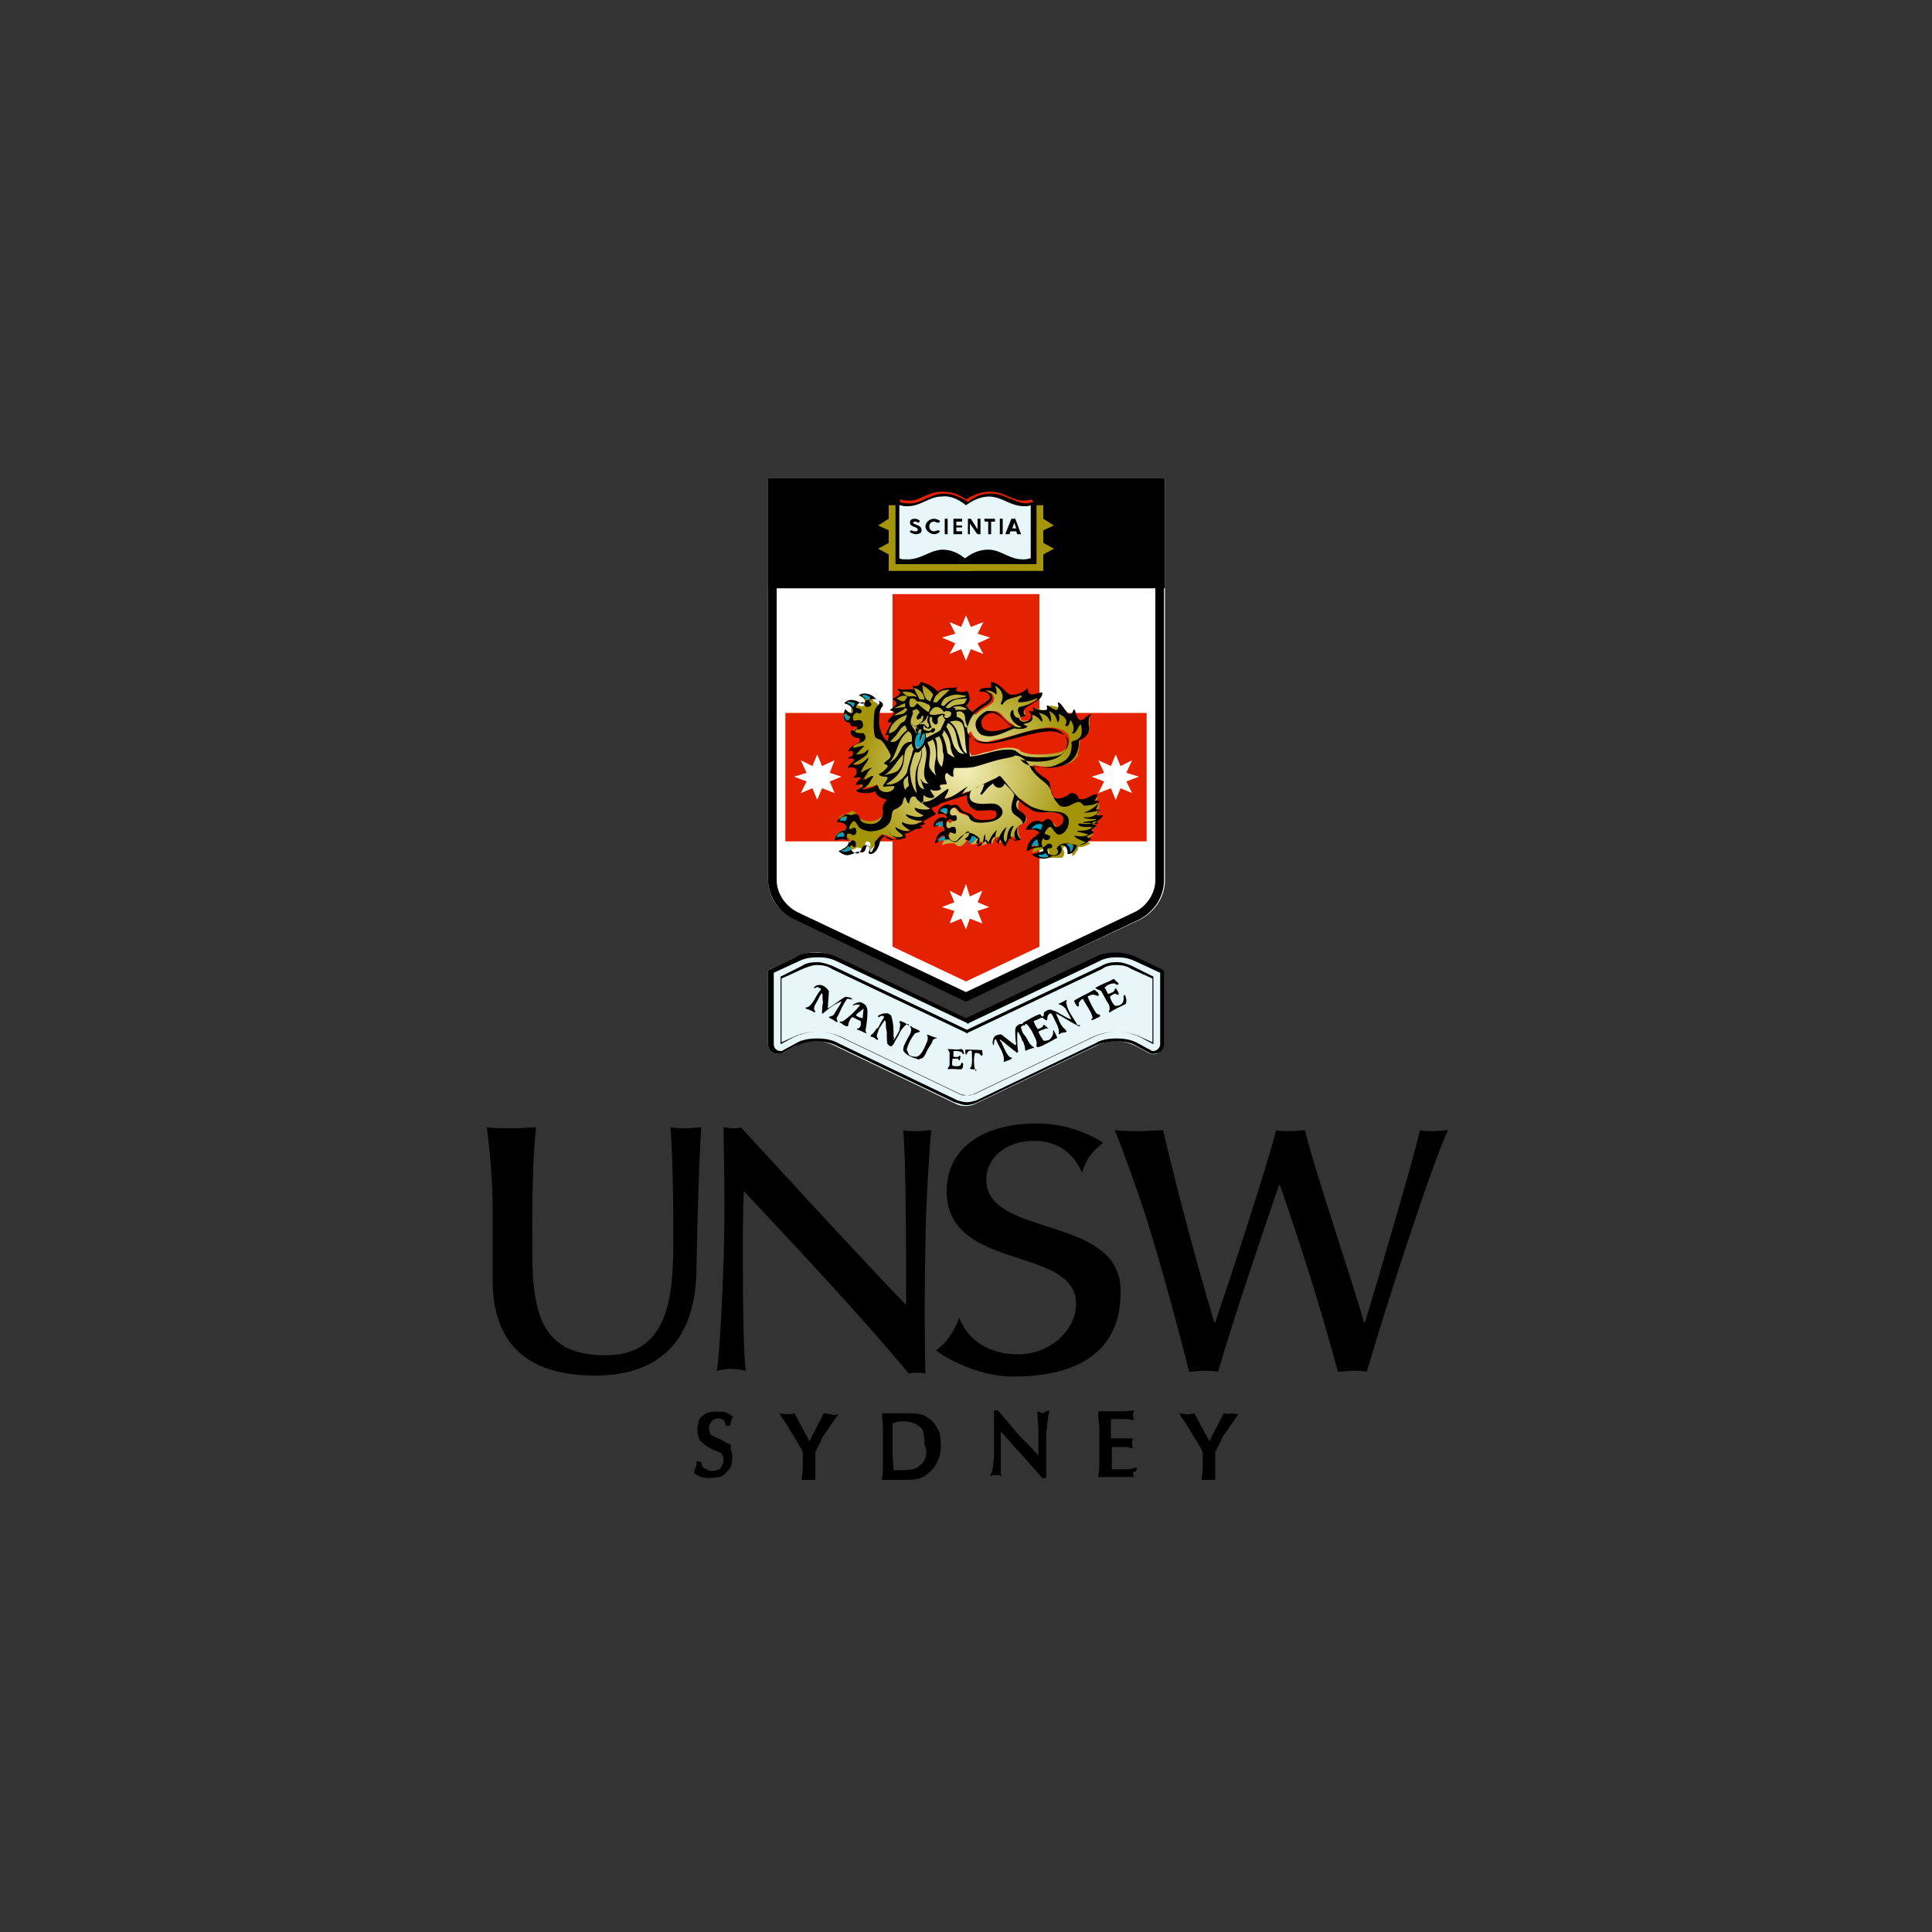 <?xml version="1.0" encoding="utf-8"?>
<!-- Generator: Adobe Illustrator 25.2.3, SVG Export Plug-In . SVG Version: 6.00 Build 0)  -->
<svg version="1.1" id="Layer_1" xmlns="http://www.w3.org/2000/svg" xmlns:xlink="http://www.w3.org/1999/xlink" x="0px" y="0px"
	 viewBox="0 0 200 200" style="enable-background:new 0 0 200 200;" xml:space="preserve">
<rect x="0" y="0" width="200" height="200" fill="#333333" stroke="none"/>
<style type="text/css">
	.st0{fill:#FEFEFE;}
	.st1{fill:none;}
	.st2{fill:#FFFFFF;}
	.st3{clip-path:url(#SVGID_2_);fill:#E42201;}
	.st4{fill:#E6F6F9;}
	.st5{clip-path:url(#SVGID_4_);fill:url(#SVGID_5_);}
	.st6{clip-path:url(#SVGID_7_);fill:url(#SVGID_8_);}
	.st7{fill-rule:evenodd;clip-rule:evenodd;}
	.st8{fill:#01A0C6;}
	.st9{fill:#A5950B;}
	.st10{fill:#E42201;}
</style>
<path class="st0" d="M-496.9,36c-0.4,0.6-0.7,1.2-1.1,1.9c-0.4-0.6-0.7-1.2-1.1-1.9C-498.4,36-497.6,36-496.9,36z"/>
<path class="st1" d="M-433.8,1192.8c-2.6-4.2-5.2-8.5-7.8-12.7L-433.8,1192.8z"/>
<path d="M75.3,149.4c-0.2-0.1-0.4-0.2-0.7-0.4c-0.2-0.1-0.4-0.1-0.7-0.3c-0.2-0.1-0.4-0.2-0.4-0.4c-0.1-0.1-0.1-0.3-0.1-0.5
	c0-0.1,0-0.3,0.1-0.4c0.1-0.1,0.1-0.2,0.2-0.3c0.1-0.1,0.1-0.1,0.3-0.2c0.2-0.1,0.5-0.1,0.7,0c0.1,0.1,0.1,0.1,0.2,0.1
	c0.1,0.1,0.1,0.1,0.1,0.2c0.1,0.1,0.1,0.1,0.1,0.3l0.1,0.1h0.4v-0.1c0-0.1,0.1-0.3,0.1-0.4c0-0.1,0.1-0.2,0.1-0.3l0.1-0.1l-0.1-0.1
	c-0.2-0.1-0.4-0.3-0.7-0.4c-0.4-0.1-1.2-0.1-1.7,0c-0.3,0.1-0.5,0.2-0.7,0.4c-0.2,0.1-0.4,0.4-0.4,0.7c-0.1,0.2-0.1,0.5-0.1,0.8
	c0,0.4,0.1,0.7,0.2,0.9s0.4,0.4,0.6,0.6c0.2,0.1,0.4,0.3,0.7,0.4c0.2,0.1,0.4,0.2,0.7,0.3c0.2,0.1,0.4,0.2,0.4,0.4
	c0.1,0.1,0.1,0.3,0.1,0.5c0,0.1,0,0.3-0.1,0.4c-0.1,0.1-0.1,0.2-0.2,0.4c-0.1,0.1-0.2,0.1-0.4,0.2c-0.3,0.1-0.7,0.1-0.9,0
	c-0.1-0.1-0.2-0.1-0.4-0.2c-0.1-0.1-0.2-0.1-0.2-0.3c-0.1-0.1-0.1-0.2-0.1-0.3l-0.1-0.1h-0.4v0.2c0,0.1,0,0.3-0.1,0.4
	c0,0.1-0.1,0.2-0.1,0.4l-0.1,0.1l0.1,0.1c0.1,0.1,0.4,0.3,0.7,0.4c0.3,0.1,0.6,0.1,0.9,0.1c0.4,0,0.7-0.1,1-0.1
	c0.3-0.1,0.6-0.3,0.7-0.5c0.2-0.2,0.4-0.4,0.5-0.7c0.1-0.3,0.1-0.6,0.1-0.9c0-0.4-0.1-0.7-0.2-0.9C75.8,149.7,75.6,149.5,75.3,149.4
	"/>
<path d="M85.4,146.3h-0.1l-0.1,0.1c-0.1,0.3-0.2,0.5-0.4,0.8c-0.1,0.3-0.3,0.6-0.4,0.8c-0.1,0.3-0.3,0.5-0.4,0.8
	c-0.1,0.1-0.1,0.3-0.2,0.4c-0.2-0.4-0.5-0.9-0.7-1.3c-0.3-0.5-0.5-1-0.8-1.5l-0.1-0.1l-0.4,0.1c-0.1,0-0.3,0-0.4,0l-0.7-0.1l0.2,0.4
	c0.1,0.1,0.1,0.2,0.3,0.4l1.7,2.8c0.1,0.1,0.1,0.3,0.2,0.4c0,0.5,0,0.9,0,1.4s0,0.8-0.1,1.2v0.3h0.3c0.3,0,0.6,0,0.8,0h0.3v-0.3
	c0-0.1,0-0.3,0-0.5c0-0.2,0-0.4,0-0.7s0-0.5,0-0.7c0-0.2,0-0.4,0-0.7c0.1-0.1,0.2-0.4,0.3-0.6c0.1-0.2,0.3-0.5,0.4-0.8
	s0.4-0.6,0.6-0.9c0.2-0.4,0.5-0.7,0.8-1.2l0.3-0.4l-0.5,0.1C85.7,146.3,85.7,146.4,85.4,146.3"/>
<path d="M96.6,147.2L96.6,147.2c-0.3-0.3-0.6-0.5-1-0.7c-0.6-0.2-1.3-0.2-2.1-0.2c-0.4,0-0.9,0-1.3,0c-0.2,0-0.4,0-0.7,0h-0.2
	l0.1,1.5c0,0.4,0,0.8,0,1.2v1.6c0,0.4,0,0.8,0,1.2c0,0.4,0,0.8-0.1,1.2v0.2h0.2c0.2,0,0.4,0,0.6,0h0.6c0.2,0,0.4,0,0.6,0
	c0.6,0,1.2,0,1.7-0.1c0.4-0.1,0.8-0.3,1.1-0.6c0.4-0.3,0.7-0.7,0.9-1.1c0.2-0.4,0.4-1,0.4-1.7c0-0.5-0.1-0.9-0.1-1.3
	C97,147.8,96.8,147.4,96.6,147.2 M95.8,150.9c-0.1,0.4-0.4,0.7-0.6,0.8c-0.2,0.2-0.5,0.4-0.8,0.4c-0.5,0.1-1.1,0.1-1.6,0.1
	c-0.1,0-0.2,0-0.3,0c0-0.6-0.1-1.2-0.1-1.7v-1.6c0-0.4,0-0.7,0-0.9c0-0.3,0-0.5,0-0.7c0.1,0,0.3,0,0.4-0.1c0.5-0.1,1.2-0.1,1.7,0.1
	c0.3,0.1,0.5,0.2,0.7,0.4c0.2,0.1,0.4,0.4,0.4,0.7c0.1,0.3,0.1,0.7,0.1,1.2C96,150.1,95.9,150.5,95.8,150.9"/>
<path d="M107.9,146.3c-0.1,0-0.1,0-0.2-0.1l-0.3-0.1v0.3c0,0.5,0.1,1.1,0.1,1.7s0,1.2,0,1.9v0.7c-0.1-0.2-0.4-0.4-0.6-0.7l-1.2-1.2
	c-0.4-0.4-0.8-0.9-1.2-1.4l-1.2-1.4h-0.4v0.2c0,0.2,0,0.5,0,0.9c0,0.4,0,0.9,0,1.5c0,0.2,0,0.4,0,0.7v0.8c0,0.3,0,0.5,0,0.8
	l-0.1,0.7c0,0.2,0,0.4-0.1,0.6c0,0.1,0,0.3-0.1,0.3l-0.1,0.3l0.3-0.1c0.1,0,0.4,0,0.6,0l0.3,0.1l-0.1-0.3c0-0.1,0-0.1,0-0.3v-1.1
	c0-0.2,0-0.4,0-0.7V150c0-0.2,0-0.4,0-0.5c0-0.5,0-0.9,0-1.2v-0.1c0.7,0.7,1.3,1.5,2,2.2c0.8,0.9,1.5,1.7,2.2,2.5l0.1,0.1h0.4v-0.5
	c0-0.1,0-0.3,0-0.5v-1.3c0-0.2,0-0.4,0-0.7v-0.6c0-0.1,0-0.4,0-0.7s0-0.6,0.1-0.9c0-0.3,0-0.6,0.1-0.9c0-0.3,0-0.4,0.1-0.6V146
	l-0.3,0.1C107.9,146.3,107.9,146.3,107.9,146.3"/>
<path d="M117.6,152.3l0.1-0.4l-0.4,0.1c-0.1,0-0.3,0.1-0.5,0.1c-0.2,0-0.4,0-0.6,0s-0.4,0-0.7,0h-0.4c0-0.1,0-0.2,0-0.3
	c0-0.2,0-0.5,0-0.9v-0.9c0-0.1,0-0.1,0-0.2c0.1,0,0.1,0,0.2,0h0.6c0.2,0,0.4,0,0.6,0c0.2,0,0.4,0,0.5,0.1h0.3l-0.1-0.3
	c0-0.1,0-0.1,0-0.2s0-0.1,0-0.2l0.1-0.3H117c-0.1,0-0.3,0-0.4,0h-0.5c-0.1,0-0.4,0-0.6,0c-0.1,0-0.3,0-0.5,0c0-0.1,0-0.2,0-0.3
	c0-0.2,0-0.4,0-0.7c0-0.2,0-0.4,0-0.6c0-0.1,0-0.2,0-0.4c0.2,0,0.4,0,0.5,0c0.2,0,0.4,0,0.6,0h0.5c0.1,0,0.4,0,0.5,0.1h0.3l-0.1-0.3
	c0-0.1,0-0.1,0-0.2c0-0.1,0-0.1,0-0.2l0.1-0.3l-1.1,0.1c-0.5,0-1,0-1.6,0c-0.3,0-0.5,0-0.8,0h-0.2v0.2c0,0.4,0,0.8,0.1,1.2
	c0,0.4,0,0.8,0,1.2v1.6c0,0.4,0,0.8,0,1.2c0,0.4,0,0.8-0.1,1.2v0.2h0.2c0.3,0,0.5,0,0.8,0h1.6c0.3,0,0.5,0,0.8,0h0.3l-0.1-0.3
	c0,0,0-0.1,0-0.1v-0.1L117.6,152.3z"/>
<path d="M127.4,146.3c-0.3,0.1-0.3,0.1-0.6,0h-0.1l-0.1,0.1c-0.1,0.3-0.2,0.5-0.4,0.8c-0.1,0.3-0.3,0.6-0.4,0.8
	c-0.1,0.3-0.3,0.5-0.4,0.8c-0.1,0.1-0.1,0.3-0.2,0.4c-0.2-0.4-0.5-0.9-0.7-1.3c-0.3-0.5-0.5-1-0.8-1.5l-0.1-0.1l-0.4,0.1
	c-0.1,0-0.3,0-0.4,0l-0.7-0.1l0.2,0.4c0.1,0.1,0.1,0.2,0.3,0.4l1.7,2.8c0.1,0.1,0.1,0.3,0.2,0.4c0,0.5,0,0.9,0,1.4s0,0.8-0.1,1.2
	v0.3h0.3c0.3,0,0.6,0,0.8,0h0.3v-0.3c0-0.1,0-0.3,0-0.5c0-0.2,0-0.4,0-0.7s0-0.5,0-0.7c0-0.2,0-0.4,0-0.7c0.1-0.1,0.2-0.4,0.3-0.6
	c0.1-0.2,0.3-0.5,0.4-0.8c0.1-0.3,0.4-0.6,0.6-0.9c0.2-0.4,0.5-0.7,0.8-1.2l0.3-0.4L127.4,146.3z"/>
<path class="st2" d="M79.5,91V49.5h41.1v41.6c0,1.7-1,3.3-2.6,4.1l-17.9,8.4l-17.9-8.5C80.5,94.3,79.5,92.8,79.5,91"/>
<g>
	<g>
		<defs>
			<path id="SVGID_1_" d="M81.3,61.5V91c0,1.1,0.7,2,1.6,2.5l17.1,8.1l17.1-8.1c1-0.4,1.6-1.5,1.6-2.5V61.5H81.3z"/>
		</defs>
		<clipPath id="SVGID_2_">
			<use xlink:href="#SVGID_1_"  style="overflow:visible;"/>
		</clipPath>
		<polygon class="st3" points="92.4,60.9 92.4,73.8 79.5,73.8 79.5,87.1 92.4,87.1 92.4,103.6 100,103.6 107.6,103.6 107.6,87.1 
			120.6,87.1 120.6,73.8 107.6,73.8 107.6,60.9 		"/>
	</g>
</g>
<path class="st4" d="M113.5,99.1l-13.5,6.4l-13.5-6.4c-1.3-0.7-2.8-0.7-4.2,0l-2.7,1.3c-0.1,0.1-0.1,0.1-0.1,0.2v7.5
	c0,0.7,0.8,1.2,1.5,0.9l1.3-0.7c1.3-0.7,2.8-0.7,4.2,0l12.3,5.9c0.7,0.4,1.6,0.4,2.3,0l12.3-5.9c1.3-0.7,2.8-0.7,4.2,0l1.3,0.7
	c0.7,0.4,1.5-0.1,1.5-0.9v-7.5c0-0.1-0.1-0.2-0.1-0.2l-2.7-1.3C116.3,98.5,114.8,98.5,113.5,99.1"/>
<path d="M115.6,99.1c0.7,0,1.3,0.1,1.9,0.4l2.6,1.2v7.4c0,0.4-0.4,0.7-0.7,0.7c-0.1,0-0.2,0-0.3-0.1l-1.3-0.7
	c-0.7-0.4-1.5-0.5-2.2-0.5c-0.8,0-1.6,0.1-2.2,0.5l-12.3,5.9c-0.3,0.1-0.7,0.2-1,0.2s-0.7-0.1-1-0.2l-12.3-5.9
	c-0.7-0.4-1.5-0.5-2.2-0.5s-1.6,0.1-2.2,0.5l-1.3,0.7c-0.1,0.1-0.2,0.1-0.3,0.1c-0.3,0-0.7-0.2-0.7-0.7v-7.4l2.6-1.2
	c0.6-0.3,1.2-0.4,2-0.4c0.7,0,1.3,0.1,1.9,0.4l13.5,6.4l0.1,0.1l0.1-0.1l13.5-6.4C114.3,99.2,115,99.1,115.6,99.1 M115.6,98.6
	c-0.7,0-1.5,0.1-2.1,0.4l-13.5,6.4l-13.5-6.4c-0.7-0.3-1.4-0.4-2.1-0.4s-1.5,0.1-2.1,0.5l-2.7,1.3c-0.1,0.1-0.1,0.1-0.1,0.2v7.5
	c0,0.6,0.5,1,1.1,1c0.1,0,0.3,0,0.4-0.1l1.3-0.7c0.7-0.3,1.4-0.5,2.1-0.5c0.7,0,1.5,0.1,2.1,0.4l12.3,5.9c0.4,0.1,0.8,0.3,1.2,0.3
	c0.4,0,0.8-0.1,1.2-0.3l12.3-5.9c0.7-0.3,1.4-0.4,2.1-0.4s1.5,0.1,2.1,0.5l1.3,0.7c0.1,0.1,0.3,0.1,0.4,0.1c0.6,0,1.1-0.4,1.1-1
	v-7.5c0-0.1-0.1-0.2-0.1-0.2l-2.7-1.3C117.1,98.8,116.3,98.6,115.6,98.6"/>
<path d="M115.6,99.9c0.5,0,1.1,0.1,1.5,0.4l2.2,1v6.6l-1.1-0.5c-0.8-0.4-1.7-0.6-2.6-0.6c-0.9,0-1.8,0.2-2.6,0.6l-12.3,5.9
	c-0.2,0.1-0.4,0.1-0.6,0.1c-0.2,0-0.4-0.1-0.6-0.1l-12.3-5.9c-0.8-0.4-1.7-0.6-2.6-0.6c-0.9,0-1.8,0.2-2.6,0.6l-1.1,0.5v-6.6l2.2-1
	c0.5-0.2,1-0.4,1.5-0.4s1.1,0.1,1.5,0.4l13.9,6.6l0.1,0.1l0.1-0.1l13.9-6.6C114.5,100,115,99.9,115.6,99.9 M115.6,99.6
	c-0.6,0-1.1,0.1-1.6,0.4l-13.9,6.6L86.2,100c-0.5-0.2-1.1-0.4-1.6-0.4c-0.6,0-1.2,0.1-1.6,0.4l-2.2,1.1v7l1.3-0.7
	c0.8-0.4,1.7-0.6,2.5-0.6c0.9,0,1.7,0.2,2.5,0.6l12.3,5.9c0.2,0.1,0.4,0.1,0.7,0.1c0.2,0,0.5-0.1,0.7-0.1l12.3-5.9
	c0.8-0.4,1.7-0.6,2.5-0.6c0.9,0,1.7,0.2,2.5,0.6l1.3,0.7v-7l-2.2-1.1C116.7,99.8,116.2,99.6,115.6,99.6"/>
<rect x="79.5" y="49.5" width="41.1" height="11.4"/>
<g>
	<g>
		<defs>
			<path id="SVGID_3_" d="M102.9,76.6c0.8-0.1,1.7-0.4,2.5-0.6c1.2-0.3,2.4-0.7,3.3-0.7c0.7,0,2,0.3,2,1.2c0,0.6-0.2,0.9-0.6,1.2
				l0,0c-0.7,0.4-2.5,0.4-2.5,0.4c-0.4,0-1.5,0-2-0.4c-0.2-0.2-0.3-0.2-0.4-0.2c-0.2-0.1-0.5-0.1-0.8-0.1c-0.7,0-1.3,0.2-2,0.4
				c-0.7,0.1-1.2,0.4-1.8,0.4c0,0-0.1,0-0.1-0.1c-0.2-0.3-0.4-1.7-0.3-2.2V76l0.3-0.3l0.1,0.2c0.3,0.6,0.8,0.9,1.6,0.9
				C102.4,76.7,102.7,76.7,102.9,76.6 M101.5,74.8c0-0.2,0.1-0.4,0.3-0.7c0.3-0.3,0.7-0.5,1.1-0.5c0.1,0,0.3,0,0.4,0.1
				c0.3,0.1,0.5,0.4,0.7,0.6c0.3,0.3,0.5,0.5,0.9,0.7l0.1,0.1v0.1c0,0.1,0,0.2-0.9,0.4c-0.2,0.1-0.8,0.2-1.2,0.2
				C101.9,75.8,101.5,75.6,101.5,74.8 M94.6,71.2L94.6,71.2c0,0.1,0.1,0.2,0.1,0.2v0.2l-0.2-0.1c0,0-0.1-0.1-0.4-0.1
				c-0.1,0-0.3,0-0.4,0.1l0,0l0,0c-0.1,0-0.1,0-0.2,0v0.1l0,0c-0.1,0.4-0.4,0.6-0.7,0.7h-0.1c0.1,0.1,0.1,0.1,0.2,0.3
				c0.1,0.1-0.1,0.4-0.4,0.7l0,0c0.1,0,0.1,0.1,0.2,0.1c0.1,0.1,0.1,0.4,0.1,0.4c-0.1,0.1-0.2,0.3-0.3,0.4c-0.1,0.1-0.2,0.2-0.3,0.4
				c0.1,0,0.1,0,0.2,0.1l0.1,0.1l-0.1,0.1l-0.1,0.1c-0.2,0.3-0.4,0.6-0.5,1.1H92v0.1c0,0.3-0.1,0.5-0.2,0.7l0,0l0,0l-0.1,0.1
				c-0.3,0-0.5-0.5-0.7-0.7c-0.1-0.2-0.4-0.8-0.4-1.4c0-1.3,0.2-1.6,0.3-1.7l0.1-0.1c0-0.1-0.1-0.2-0.2-0.3
				c-0.1-0.1-0.3-0.1-0.4-0.3c-0.2-0.3-0.6-0.5-1-0.5c-0.1,0-0.2,0-0.3,0.1c0.1,0.1,0.3,0.1,0.4,0.4c0.1,0.2,0,0.3-0.1,0.4v0.1v0.1
				h-0.1h-0.1c-0.1,0-0.2,0-0.4-0.1c-0.2-0.1-0.5-0.3-0.9-0.3c-0.1,0-0.3,0.1-0.4,0.1v0.1l0.1-0.1l0.1,0.1h0.1h0.1l0,0h0.1l0.1,0.1
				H88l0,0l0.1,0.1l0,0V73l0,0v0.1v0.1v0.1v0.1v0.1v0.1v0.1v0.1v0.1l0,0l0,0l0,0l0,0l0,0l0,0l0,0H88l0,0l0,0l0,0l0,0H88h-0.1l0,0
				l0,0h-0.1l0,0l-0.1-0.1l0.1-0.1l-0.1,0.1h-0.1l0,0l-0.1-0.1l0.1-0.1l-0.1,0.1l0,0l0.1-0.1l-0.1,0.1l0,0l0.1-0.1l-0.1,0.1l0,0v0.1
				v0.1c0,0.3,0.1,0.6,0.4,0.7h0.1h0.1c0.2,0,0.2,0.1,0.3,0.3l0.1,0.1l0,0l0,0h0.1l0,0h0.1h0.1h0.2h0.1c0.1,0,0.1,0,0.2,0.1l0,0l0,0
				l0,0l0,0L89,75l0,0v0.1l0,0v0.1l0,0v0.1l0,0l0,0l0,0v0.1l0,0l0,0l-0.1,0.1h-0.1h-0.1h-0.1l0,0h-0.1h-0.1l-0.1,0.3l0,0v-0.1
				l-0.1,0.1v-0.1v0.1l0,0c0,0.1,0,0.1,0.1,0.2c0.1,0.1,0.3,0.2,0.5,0.2H89c0.1,0,0.2,0.1,0.3,0.2c0.1,0.1,0,0.4-0.1,0.4l0,0
				c-0.1,0.1-0.3,0.1-0.4,0.2c-0.3,0.1-0.4,0.2-0.7,0.4c0.3,0,0.4,0.1,0.4,0.3c0,0.2-0.1,0.4-0.2,0.4c0.1,0,0.2,0.1,0.3,0.1
				c0.1,0.2-0.1,0.4-0.2,0.6c-0.1,0.1-0.1,0.1-0.2,0.3c0.1,0,0.1,0,0.2,0c0.4,0,0.6,0.1,0.6,0.4l0,0c0,0.1-0.1,0.3-0.1,0.4
				c0.1,0,0.1,0,0.1,0c0.1,0,0.3,0.1,0.3,0.1c0.1,0.1-0.1,0.3-0.2,0.4c-0.1,0.1-0.1,0.1-0.1,0.1c0.1,0,0.3,0,0.4,0h0.1v0.1
				c0.1,0.1,0.1,0.3,0,0.4c-0.1,0.1-0.3,0.3-0.5,0.4c0.1,0.1,0.3,0.1,0.6,0.1c0.4,0,0.7-0.1,1-0.2l0.2-0.1l0.1,0.2
				c0.1,0.5,0.6,0.6,0.9,0.7c0.1,0.1,0.3,0.1,0.3,0.2v0.1l-0.1,0.1c-0.2,0.2-0.4,0.7-0.4,0.9l0,0c0.1,0.5-0.1,0.9-0.4,1.2
				c-0.3,0.3-0.7,0.4-1.1,0.4c-0.5,0-1.2-0.1-1.5-0.7c-0.1-0.4-0.4-0.4-0.7-0.2l-0.1,0.1l-0.1-0.1c0,0.3-0.1,0.2-0.1,0.2
				c-0.3,0-0.7,0.2-0.8,0.4c0.3,0.1,0.7,0.2,0.9,0.5c0.1,0.1,0.1,0.4-0.2,0.7l-0.1,0.1h-0.1c-0.4,0-0.7,0.2-0.8,0.7
				c0.2-0.1,0.4-0.1,0.7-0.1c0.7,0,0.7,0.3,0.8,0.4c0.1,0.4-0.3,0.7-0.9,0.9c0.2,0.1,0.4,0.2,0.6,0.2c0.2,0,0.4-0.1,0.7-0.2
				c0.1,0,0.1-0.1,0.2-0.1c0.1-0.1,0.3-0.1,0.4,0h0.1c0.2,0.1,0.3,0,0.4-0.3c0.1-0.1,0.1-0.2,0.1-0.3c0.1-0.1,0.1-0.1,0.2-0.1
				c0.1,0,0.1,0,0.2,0.1c0.1,0,0.1,0.1,0.1,0.1l0,0v0.1v0.1v0.1v0.1l0,0v0.1V88l0,0l0,0l0,0l0,0l0,0l0.1,0.1V88l0,0l0.1,0.1V88
				l0.1,0.1L90.1,88h0.1l0.1,0.1L90.1,88l0.1-0.1l0,0l0.1-0.1l0,0l0.1-0.1l0.1-0.1l0.1-0.1l0.1,0.1l-0.1-0.1l0.1-0.1l0.1,0.1
				l-0.1-0.1v-0.1l0.1,0.1l-0.1-0.1l0.1-0.4V87c0-0.1,0.1-0.2,0.1-0.3l0.1-0.1l0.1-0.1l0,0l0.1-0.1l0,0h0.1l0,0l0,0l0,0l0,0l0,0h0.1
				c0.1,0,0.3,0,0.5,0.1c0.2,0.1,0.4,0.2,0.9,0.2c0.2,0,0.4,0,0.7-0.1c-0.1-0.1-0.1-0.3,0-0.4l0,0l0.1-0.1c0.2-0.1,0.4-0.1,0.7-0.2
				c0.1-0.1,0.4-0.2,0.5-0.2c0.1,0,0.1,0,0.2-0.1c-0.1-0.1-0.1-0.1-0.1-0.2v-0.1l0.1-0.1c0.1-0.1,0.1-0.1,0.3-0.1h0.1l0-0.2
				c0-0.1,0.1-0.2,0.7-0.5c0.1-0.1,0.4-0.2,0.5-0.3c-0.1-0.1-0.3-0.4-0.3-0.5s0.1-0.3,0.1-0.3h0.1c0.2-0.1,0.5-0.1,0.7-0.4v-0.1h0.1
				c0.1,0,0.2-0.1,0.4-0.1c0.7-0.2,1.8-0.5,2.3-0.7l0.2-0.1v0.4h-0.1l0,0h0.1v0.2v0.1v0.1V83l0,0c0,0.1,0.1,0.3,0.1,0.4l0.1,0.1
				c0.1,0.1,0.4,0.2,0.7,0.3c0.1,0,0.2,0,0.3,0c0.1,0,0.3,0,0.4,0c0.3,0,0.7-0.1,0.9,0c0.3,0,0.5,0.2,0.5,0.4
				c0.1,0.3-0.1,0.7-0.6,0.8c-0.4,0.1-0.8,0.1-1.2,0.1l0,0c-0.7-0.1-0.8-0.2-1.1-0.5l-0.1-0.1c-0.1-0.1-0.1-0.1-0.2-0.1
				c-0.1-0.1-0.2-0.1-0.3-0.1c-0.1-0.1-0.3-0.1-0.4-0.2l-0.1-0.1l-0.1-0.1l0,0c-0.1-0.1-0.2-0.3-0.3-0.3c-0.1,0-0.2,0.1-0.4,0.1
				l0.1,0.2l-0.1-0.1c-0.3-0.1-0.7,0-0.9,0.2c-0.1,0.1-0.1,0.1-0.1,0.2h0.1h0.1l0,0h0.1h0.1h0.1l0,0h0.1l0,0h0.1l0.1,0.1l0,0
				l0.1,0.1l0,0l0.1,0.1l0.1,0.1l0,0l0,0l0,0l0.1,0.1l0,0c0,0.1,0.1,0.1,0,0.2c0,0.1-0.1,0.3-0.3,0.3l-0.1-0.1
				c-0.1-0.1-0.2-0.1-0.3-0.1c-0.3,0-0.5,0.3-0.7,0.5l-0.1,0.1c0.3-0.1,0.7-0.1,0.9,0.1s0.3,0.4,0.3,0.6v0.1l-0.1,0.1
				c-0.3,0.3-0.5,0.4-0.7,1c0.4-0.2,0.9-0.2,1.2-0.2h0.1l0.1,0.1c0.2,0.2,0.5,0.3,0.7,0.1c0.2-0.1,0.4-0.4,0.5-0.5
				c0.2-0.2,0.3-0.3,0.4-0.4l0,0c0.1,0,0.1-0.1,0.1-0.1c0.1,0,0.1,0,0.2,0.1c0.1,0.1,0.1,0.4,0,0.4c-0.1,0.2-0.2,0.3-0.4,0.4
				c0.1,0,0.1,0,0.2,0c0.2,0,0.4,0,0.6-0.1h0.1l0.1-0.1l0.1-0.1h0.1l0.1,0.1c0,0.1,0.1,0.1,0,0.2l-0.1,0.1c0.3,0,0.5-0.1,0.7-0.3
				l0.1-0.2l0.1,0.1c0.1,0.1,0.1,0.1,0.1,0.2l0.1,0.1c0.1-0.2,0.1-0.5,0.4-0.7l0.3-0.1v0.3c0,0.1,0.1,0.4,0.1,0.4
				c0.1-0.1,0.1-0.2,0.1-0.3c0,0,0.1-0.1,0.2-0.1c0.1,0,0.2,0.1,0.3,0.3c0,0.1,0.1,0.1,0.1,0.2c0.1-0.2,0.3-0.6,0.4-0.7l0.1-0.1h0.1
				c0.1,0,0.1,0,0.2,0.1c0.2,0.1,0.5,0.1,0.7,0.1c-0.2-0.3-0.3-0.5-0.3-0.9v-0.1v-0.1c0.1-0.2,0.2-0.3,0.4-0.4h0.1
				c0.1-0.1,0.1-0.1,0.2-0.1c0.1-0.2,0.2-0.3,0.2-0.5c-0.1-0.1-0.2-0.3-0.4-0.4c-0.1-0.1-0.2-0.1-0.3-0.2c-0.4-0.4-0.1-1.2-0.1-1.2
				l0.1-0.1l0.1-0.1l0.1,0.1c0.4,0.3,0.8,0.6,1.2,0.9c0.3,0.2,0.7,0.4,1.2,0.4c0.1,0,0.2,0,0.4,0s0.3,0,0.4,0c0.8,0,1.6,0.2,1.6,0.9
				c0,0.4-0.4,0.9-0.9,0.9h-0.1l0,0l0,0c-0.1-0.1-0.2-0.3-0.3-0.4c-0.1-0.2-0.1-0.3-0.3-0.3l0,0c-0.1-0.1-0.3,0.1-0.4,0.2l-0.1,0.1
				l-0.1-0.1c-0.6-0.2-1.1-0.1-1.5,0.5l0,0c0.1,0,0.2,0,0.3,0c0.4,0,0.7,0.1,0.9,0.4l0.1,0.1v0.1c0,0.1-0.1,0.1-0.1,0.2
				c-0.1,0-0.1,0.1-0.3,0.4l-0.1,0.1h-0.1c-0.3,0.1-0.7,0.6-0.7,1.1c0.4-0.2,0.8-0.4,1.4-0.4h0.1l0.1,0.1c0.1,0.1,0.1,0.4,0.1,0.4
				v0.1l-0.1,0.1c-0.3,0.1-0.7,0.2-0.9,0.3c0.2,0.1,0.6,0.3,0.9,0.3c0.3,0,0.6-0.1,0.7-0.2l0.1-0.1h0.1c0.4,0.1,0.6-0.1,0.7-0.3
				c0.1-0.1,0.1-0.4,0-0.6c-0.1-0.1-0.1-0.1,0-0.3c0.1-0.1,0.1-0.1,0.2-0.1h0.1c0.1,0,0.3,0.1,0.4,0.2c0.1,0.2,0.2,0.5,0.2,0.8
				c0.1,0,0.3-0.1,0.4-0.4l0,0l0.1-0.1c0.1-0.1,0.1-0.2,0.1-0.3v-0.1h0.1c0.4,0,0.7-0.1,1.2-0.4c-0.1,0-0.1-0.1-0.2-0.1l0,0
				c-0.1-0.1-0.2-0.1-0.1-0.4l0,0c0.1-0.1,0.2-0.1,0.4-0.3c0.1-0.1,0.1-0.1,0.2-0.1c-0.1-0.1-0.1-0.1-0.1-0.2v-0.3l0,0
				c0.1-0.1,0.1-0.2,0.3-0.2l0.1-0.1c-0.1,0-0.2-0.1-0.2-0.2v-0.1l0.1-0.1c0,0,0.1-0.1,0.2-0.1c0.1-0.1,0.4-0.3,0.5-0.4l0,0
				c-0.2,0-0.4-0.1-0.5-0.1l-0.1-0.1l0.1-0.1c0.1-0.1,0.2-0.3,0.3-0.3c-0.1,0-0.1-0.1-0.2-0.1l0,0l0,0c-0.1-0.1,0-0.3,0.1-0.4
				c0.1-0.1,0.1-0.2,0.1-0.4l0,0h-0.1c-0.1,0-0.2,0-0.3-0.1c-0.1-0.1,0-0.2,0.1-0.4c0-0.1,0.1-0.1,0.1-0.2c-0.1,0.1-0.3,0.1-0.4,0.2
				c-0.4,0.1-0.7,0.3-1.1,0.3c-0.1,0-0.1,0-0.2,0h-0.1l-0.1-0.1l-0.1-0.1c-0.1-0.1-0.2-0.4-0.6-0.4H111c-0.4,0.2-0.9,0.5-1.2,0.5
				c-0.1,0-0.2,0-0.3-0.1h-0.1h-0.1l-0.1-0.1c-0.2-0.2-0.4-0.6-0.4-0.9c0-0.1,0-0.1-0.1-0.1c0-0.1-0.1-0.5-0.1-0.6
				c-0.1-0.2-0.4-0.4-0.6-0.5c-0.4-0.2-0.8-0.5-1-1l0,0v-0.1l-0.1-0.3l1.5,0.2h0.2l1-0.1l0.7-0.1l0.6-0.3l0.4-0.3l0.3-0.4v-0.1v-0.1
				l0,0v-0.1l0.1-0.2v-0.1v-0.1v-0.1v-0.1l0.1-0.4v-0.2v-0.1c0-0.1,0-0.1,0.1-0.2l0,0l0.1-0.1l0.1-0.1l0.1-0.1l0.1-0.1l0.1-0.1
				l0.1-0.1l0.1-0.1l0.1-0.1l0,0V76l0.1,0.1l-0.1-0.1v-0.1l0.1,0.1l-0.1-0.1v-0.1l0.1,0.1l-0.1-0.1l0.1-0.1l0,0v-0.1l0,0v-0.1l0,0
				v-0.1v-0.1l0,0v-0.1l0,0v-0.1l0,0v-0.1v-0.1c0-0.1,0-0.1,0-0.2l0,0v-0.1l0,0v-0.1v-0.1l0,0v-0.1l0,0v-0.1l0,0l-0.1,0.1
				c-0.2,0.1-0.4,0.4-0.7,0.4c-0.4,0-0.6-0.3-0.7-1c-0.1,0.1-0.2,0.3-0.4,0.3l0,0h-0.1l0,0c-0.3-0.1-0.4-0.4-0.7-0.7
				c-0.1-0.1-0.1-0.2-0.2-0.3v0.1l0,0l0,0v0.1l0,0l0,0l0,0l0,0l0,0l0,0l0,0l0,0l0,0h-0.1l0,0h-0.1l0,0l0,0h-0.1h-0.1l0,0l-0.4-0.1
				h-0.1l0.1-0.1l-0.1,0.1l-0.3-0.1l0.1-0.1l-0.1,0.1l0,0c0,0.1,0,0.3-0.1,0.4l-0.1,0.1h-0.1c-0.1,0-0.2,0-0.3,0
				c-0.4,0-0.6-0.1-0.9-0.2v0.1c0,0.1,0,0.1-0.1,0.2l0,0c-0.1,0.1-0.2,0.1-0.3,0.1c0.1,0.1,0.1,0.3,0.1,0.6l0,0l-0.1,0.1l0,0l0,0
				l0,0l0,0l0,0l0,0l-0.1-0.1l0.1,0.1H107l-0.2,0.1l-0.1,0.1l0,0l0,0h-0.1l0,0h-0.1h-0.1h-0.1h-0.2H106H106h-0.1h-0.1l0,0l0,0l0,0
				l0,0l-0.1-0.1l0,0l0,0l0,0l0,0v-0.1c0-0.1-0.1-0.1,0-0.2c0.1-0.1,0.3-0.2,0.5-0.2l0,0c-0.1-0.1-0.2-0.4-0.1-0.7
				c0.1-0.2,0.4-0.4,0.7-0.6c0.4-0.2,1-0.5,1.1-0.9c-0.1,0-0.1,0.1-0.3,0.1c-0.2,0.1-0.4,0.1-0.7,0.1c-0.1,0-0.3-0.1-0.4-0.1
				c-0.1-0.1-0.1-0.1-0.1-0.3c-0.6,0.4-1.2,0.6-1.7,0.5l0,0c-0.3-0.1-0.4-0.3-0.7-0.5c-0.3-0.3-0.6-0.6-1-0.7v0.6h-0.1
				c-0.3,0-0.6,0-0.8,0.1c0.4,0.1,0.7,0.1,0.8,0.6s-0.3,0.7-0.8,1c-0.4,0.2-0.7,0.4-1,0.7l-0.1,0.1l-0.1-0.1
				c-0.1-0.1-0.3-0.2-0.4-0.4c-0.1-0.1-0.1-0.1-0.2-0.2h-0.4l0.2-0.3c0.2-0.2,0.3-0.4,0.3-0.6c0-0.2-0.1-0.4-0.1-0.5
				c0-0.1-0.1-0.1-0.1-0.1c-0.1,0.1-0.4,0.1-0.6,0.1c-0.3,0-0.6-0.1-0.7-0.3c0-0.1,0-0.1,0-0.2h-0.1h-0.1c-0.5,0-1.1,0-1.5,0.3
				L97.1,72L97,71.9c-0.4-0.4-0.9-0.7-1.3-0.8h-0.1L95.6,71l-0.1-0.1C95.2,71.1,94.9,71.2,94.6,71.2"/>
		</defs>
		<clipPath id="SVGID_4_">
			<use xlink:href="#SVGID_3_"  style="overflow:visible;"/>
		</clipPath>
		
			<radialGradient id="SVGID_5_" cx="-534.07" cy="-126.333" r="1.161" gradientTransform="matrix(10.091 0 0 9.753 5489.213 1311.938)" gradientUnits="userSpaceOnUse">
			<stop  offset="0" style="stop-color:#F3EFB9"/>
			<stop  offset="0.806" style="stop-color:#B2A426"/>
			<stop  offset="0.969" style="stop-color:#A49407"/>
			<stop  offset="1" style="stop-color:#A49407"/>
		</radialGradient>
		<rect x="86.4" y="70.8" class="st5" width="27.4" height="18"/>
	</g>
</g>
<g>
	<g>
		<defs>
			<polygon id="SVGID_6_" points="101,87.4 101,87.4 101,87.4 			"/>
		</defs>
		<clipPath id="SVGID_7_">
			<use xlink:href="#SVGID_6_"  style="overflow:visible;"/>
		</clipPath>
		
			<radialGradient id="SVGID_8_" cx="54820.387" cy="39374.082" r="0" gradientTransform="matrix(1.091560e-02 0 0 1.055060e-02 -497.44 -328.04)" gradientUnits="userSpaceOnUse">
			<stop  offset="0" style="stop-color:#F3EFB9"/>
			<stop  offset="0.806" style="stop-color:#B2A426"/>
			<stop  offset="0.969" style="stop-color:#A49407"/>
			<stop  offset="1" style="stop-color:#A49407"/>
		</radialGradient>
		<polygon class="st6" points="101,87.4 101,87.4 101,87.4 		"/>
	</g>
</g>
<path class="st7" d="M114.2,84.4c-0.2,0-0.6,0.1-0.7-0.1c0.1-0.4,0.4-0.3,0.4-0.4c-0.1-0.1-0.3-0.1-0.4-0.1
	c-0.1-0.1,0.3-0.5,0.2-0.9c-0.1-0.1-0.1,0-0.3,0c-0.3,0.1,0.4-0.5,0.1-0.7c-0.7,0.1-1.1,0.7-1.8,0.5c-0.1-0.1-0.1-0.6-0.8-0.6
	c0,0-0.1,0-0.2,0.1c-0.4,0.3-1.1,0.6-1.5,0.4c-0.2-0.1-0.4-0.6-0.4-0.9c-0.1-0.1-0.1-0.7-0.2-0.8c-0.4-0.5-1.3-0.7-1.6-1.6
	c1.6,0.4,4.7,0.4,4.7-2.6l0.1-0.1c0.3-0.1,1.2-0.6,0.9-1.6c0,0,0-0.1,0-0.2c0-0.2,0-0.4,0.1-0.7C112.9,74,113,74,113,74
	c-0.4-0.4-1.2,1.7-1.7-0.4c0-0.1-0.1-0.2-0.2-0.1c0,0.2-0.2,0.5-0.4,0.4c-0.4-0.1-0.8-1.2-1.2-1.2c0.1,0.4,0.1,0.7-0.1,0.8h-0.1
	c-0.4-0.1-0.6-0.4-0.9-0.5c-0.1,0.2,0.1,0.4-0.1,0.5c-0.7,0.1-1-0.1-1.4-0.3c0,0.1,0.1,0.1,0.1,0.3v0.1c-0.1,0.1-0.4,0-0.5,0l0,0
	c0,0.1,0.4,0.3,0.2,0.7c0,0.1-0.1,0.1-0.1,0.2c-0.2,0.2-0.9,0.4-1.1-0.1c-0.1-0.2,0.5-0.2,0.7-0.3c-0.1-0.1-0.4-0.3-0.1-0.7
	c0.1-0.4,1.9-0.8,1.8-1.7c-0.4-0.1-1.5,0.7-1.5-0.4c-0.1,0-0.1,0-0.1,0c-0.4,0.4-1.1,0.7-1.7,0.6c-0.5-0.1-1-1.2-2-1.3v0.6
	c-0.7,0-1.2,0-1.2,0.4c0.5,0,0.9,0,1.1,0.5c0.1,0.5-1.1,0.8-1.8,1.6c-0.2-0.1-0.6-0.6-0.7-0.6c0.2-0.2,0.4-0.5,0.4-0.7
	s-0.1-0.4-0.1-0.6c-0.1-0.1-0.1-0.2-0.2-0.3c-0.4,0.3-1.5,0.1-1-0.3c-0.1,0-0.1-0.1-0.4,0c-0.5,0-1.2,0-1.6,0.4
	c-0.4-0.4-0.9-0.8-1.5-0.9c-0.1-0.1-0.1-0.1-0.3-0.1c-0.1,0.4-0.4,0.5-0.8,0.4c0,0.1,0.1,0.4,0.1,0.4c0,0-0.4-0.1-1,0
	c-0.3,0-0.5-0.1-0.7-0.1c0,0.1,0.3,0.3,0.3,0.4c-0.1,0.4-0.7,0.5-0.8,0.7c0.2,0.1,0.3,0.1,0.4,0.4c0.1,0.1-0.5,0.6-0.7,0.7
	c0.1,0.1,0.6,0.1,0.5,0.3c-0.2,0.4-0.7,0.6-0.7,1c0.1,0,0.2-0.1,0.4,0c-0.2,0.4-0.4,0.7-0.6,1.2c-0.1,0.1,0,0.1,0.1,0.1H92
	c0,0.2-0.1,0.4-0.1,0.6c-0.2,0.1-0.9-1-0.9-1.9c0-1.8,0.4-1.5,0.4-1.8c0-0.4-0.4-0.4-0.7-0.6c-0.4-0.6-1.4-0.8-1.8-0.4
	c0.3,0.1,0.4,0.1,0.7,0.4c0.1,0.2-0.1,0.2-0.1,0.4c-0.1,0-0.3,0.1-0.4,0c-0.4-0.3-1.2-0.6-1.7,0c0.4,0.1,0.9,0.4,0.9,0.8v0.1
	c-0.2,0.4-0.8-0.3-0.8-0.3c-0.2,0.4-0.3,1.2,0.3,1.4h0.1c0.1,0,0.1,0.2,0.2,0.3l0.1,0.1c0.1,0,0.3,0,0.4,0c0.1,0,0.1,0,0.1,0.1
	c0.1,0.1,0.1,0.1,0,0.2l-0.1,0.1c-0.1,0.1-0.4,0-0.5,0c0,0-0.1,0.4,0.1,0.5c0.1,0.2,0.4,0.3,0.7,0.3c0.1,0,0.1,0.3,0.1,0.4
	c-0.5,0.4-1,0.4-1.2,1c0.3-0.1,0.5-0.1,0.5,0.1c0,0.3-0.1,0.4-0.4,0.5c0,0-0.1,0-0.1,0.1c0.2,0.1,0.4-0.1,0.6,0.1s-0.7,0.6-0.6,0.9
	c0.4-0.1,0.8-0.1,0.9,0.3c0,0.3-0.1,0.5-0.4,0.7c0.4,0,0.7-0.1,0.8,0c0.1,0.1-0.5,0.4-0.5,0.8c0.3-0.1,0.4-0.1,0.7-0.1
	c0.1,0.4-0.7,0.6-0.7,0.6c0.3,0.4,1.5,0.4,2,0.1c0.2,0.8,1.2,0.8,1.2,0.9c-0.3,0.3-0.5,0.8-0.4,1c0.1,0.8-0.4,1.5-1.2,1.5
	c-0.5,0-1.1-0.1-1.2-0.6s-0.5-0.5-0.9-0.3c-0.5-0.3-1.2,0.2-1.5,0.7c0.4-0.1,1.5,0.3,0.8,0.9c-0.4,0-0.9,0.3-1,1
	c2-0.5,1.7,0.7,0.4,1.1c0.8,0.7,1.2,0.4,1.9,0.1c0.1-0.1,0.1,0,0.3,0c0.6,0.2,0.6-0.4,0.7-0.6c0.1-0.1,0.1-0.1,0.2,0l0.1,0.1
	c0.1,0.4-0.2,0.5,0,0.7c0.6,0.1,1-0.7,1.1-1.3l0.1-0.2c0.1-0.1,0.2-0.3,0.4-0.3c0.4-0.1,0.7,0.7,2.2,0.1c0-0.1-0.2-0.3-0.1-0.4
	c0.3-0.1,0.5-0.1,0.8-0.3c0.3-0.3,0.7-0.1,1-0.4c-0.1,0-0.3-0.1-0.3-0.1c0.1-0.1,0.7-0.1,0.5-0.3c0,0-0.1,0-0.1-0.1
	c-0.2-0.1,1.3-0.7,1.3-0.9c-0.1,0-0.6-0.5-0.4-0.6c0.3-0.1,0.7-0.2,0.8-0.4c0.3-0.1,2.1-0.7,2.8-0.9c0,0.6,0.1,0.9,0.3,1.2
	c0.2,0.1,0.4,0.3,0.7,0.4c0.5,0.1,1.1-0.1,1.7,0c0.5,0,0.5,0.8-0.1,0.9c-0.4,0.1-0.7,0.1-1.1,0.1c-0.7-0.1-0.7-0.2-1-0.5
	c-0.1-0.1-0.1-0.1-0.3-0.2c-0.2-0.1-0.4-0.1-0.7-0.3c-0.2-0.1-0.3-0.6-0.7-0.6c-0.2,0-0.4,0.1-0.4,0.1c-0.6-0.4-1.5,0.3-1.4,0.9
	c0.2-0.1,0.7-0.1,0.9,0.2c0,0,0,0.1,0,0.1c0,0.1-0.1,0.2-0.1,0.1c-0.8-0.4-1.5,0.7-1.2,0.9c0.3-0.1,0.7-0.3,1,0
	c0.1,0.1,0.1,0.3,0.1,0.4c-0.5,0.1-0.8,0.4-1,1.2c0,0.1,0.1,0.1,0.1,0.1c0.4-0.4,0.9-0.4,1.4-0.4c0.3,0.3,0.7,0.4,0.9,0.1
	c0.4-0.3,0.7-0.8,0.9-0.9c0.1,0,0.1-0.1,0.2,0c0.1,0.1,0,0.3,0,0.3c-0.1,0.2-0.3,0.4-0.4,0.4c0,0.1,0.1,0.2,0.4,0.2
	c0.4,0,0.6,0,0.8-0.2h0.1c0,0,0.1,0,0,0.1c0,0.1-0.2,0.4-0.1,0.4c0.4,0.1,0.8,0,1-0.4c0.1,0.2,0.3,0.4,0.5,0.5
	c0-0.3,0.1-0.7,0.4-0.8c0,0.1,0.3,0.9,0.4,0.7c0-0.1,0.1-0.3,0.1-0.4l0.1,0.1c0.1,0,0.3,0.7,0.5,0.6c0.1-0.3,0.4-0.7,0.4-0.8
	c0.4,0.1,0.9,0.3,1.2,0.1c-0.4-0.4-0.4-0.6-0.4-1c0-0.4,0.4-0.4,0.7-0.7c0.2-0.2,0.2-0.4,0.2-0.6c-0.1-0.4-0.5-0.5-0.8-0.8
	c-0.4-0.4-0.1-0.9-0.1-0.9l0.1-0.1c0.4,0.4,0.8,0.7,1.2,0.9c0.4,0.4,1.1,0.4,1.6,0.4c0.7-0.1,1.9,0,1.9,0.7c0,0.4-0.4,0.9-0.8,0.8
	c-0.3-0.1-0.3-0.7-0.7-0.8c-0.2-0.1-0.4,0.1-0.7,0.3c-0.7-0.3-1.2-0.1-1.7,0.7c0,0.1,0.2,0.1,0.3,0.1c0.4-0.1,0.8,0,1.1,0.3
	c0,0.1-0.1,0-0.4,0.4c-0.4,0.1-0.9,0.8-0.9,1.4c0,0.1,0,0.1,0.1,0.1c0.4-0.3,0.9-0.4,1.5-0.4c0.1,0.1,0.1,0.3,0.1,0.4
	c-0.4,0.1-0.7,0.3-1.1,0.3c-0.1,0-0.1,0.1,0,0.1c0.5,0.5,1.6,0.5,2,0.1c0.8,0.1,1.2-0.5,0.9-1c-0.1-0.1,0-0.1,0.1-0.1
	c0.4-0.1,0.7,0.5,0.6,0.9c0.5,0.1,0.9-0.5,1-0.9c0.5,0,0.9-0.1,1.5-0.7c-0.1,0-0.4-0.1-0.4-0.1c-0.1-0.1-0.1-0.1-0.1-0.1
	c0.1-0.1,0.6-0.3,0.7-0.4c0-0.1-0.2-0.2-0.2-0.3c0.1-0.1,0.5-0.3,0.5-0.5c0,0-0.4,0-0.4-0.1C113.4,85.2,114,84.8,114.2,84.4
	 M87.9,74.5L87.9,74.5c-0.3,0.1-0.5-0.6-0.4-0.7c0.1,0,0.1,0.3,0.6,0.4C88,74.2,87.9,74.4,87.9,74.5 M87.3,86.5L87.3,86.5
	c-0.3-0.1-0.4,0-0.7,0.1c0.1-0.4,0.7-0.5,0.7-0.4V86.5z M97.6,85.5c0,0.1-0.1,0.1-0.1,0l-0.1-0.1c-0.2-0.1-0.4-0.1-0.6,0
	c0.1-0.3,0.5-0.4,0.8-0.4C97.7,85.1,97.5,85.1,97.6,85.5 M97.8,86.9c-0.4,0-0.5,0.1-0.8,0.1c0-0.1,0.5-0.6,0.7-0.5l0.1,0.1
	C97.8,86.8,97.8,86.8,97.8,86.9L97.8,86.9z M106.8,87.7c0-0.1,0.3-0.7,0.6-0.7c0,0.1,0.1,0.4,0.1,0.5
	C107.6,87.6,107.1,87.6,106.8,87.7 M101.2,73.6c0.5-0.5,1.5-0.8,1.5-1.3c0.1-0.7-0.7-0.7-0.7-0.8c0.3-0.1,0.9,0.1,1.1,0.4
	c0.1,0.1,0.1-0.6-0.1-0.9c0,0,0.1,0,0.2,0.1c0.7,0.5,0.7,1.2,0.4,1.7c0,0.1,0.1,0.2,0.2,0.1c0.4-0.7,1.2-0.6,1.8-0.9h0.1l0.1,0.1
	c-0.1,0.1-0.3,0.2-0.4,0.4v0.1c0,0.1,0.1,0.1,0.1,0.1c1.2,0,1.8-0.5,1.9-0.4c0,0.1-0.2,0.5-1.9,0.9c-0.4,0.5,0.3,0.9,0.1,1.1
	c-0.4,0.1-0.7-0.2-0.7-0.7c0-0.1,0-0.1-0.1-0.1l-0.1,0.1c-0.4,0.6,0.4,1.5,1,1.6v0.1c0,0-0.1,0-0.3,0c-1.8-0.4-1.5-1.7-3-1.7
	c-0.1,0-0.1,0-0.2,0c-0.4,0.1-1.1,0.7-1.2,1.2c-0.1,0.5,0.3,1.2,0.7,1.3c1.2,0.4,2.2-0.3,3.3-0.7c0.5,0.1,1.1,0.1,1.4-0.2
	c0,0-0.4-0.1-0.4-0.3h0.1c0.6-0.1,0.9-0.3,0.7-0.9c0.4,0,0.9,0.5,1,0.7c0.3,0-0.1-0.8-0.3-0.9c0.6,0.1,1,0.3,1.2,0.9
	c0.3,0-0.1-1.2-0.1-1.1c0.9,0.4,0.8,1.2,0.9,1.2c0.3-0.4,0.1-0.7,0.1-0.9c0.5,0.2,1,0.6,0.7,1.1v0.1l0.1,0.1c0.2,0,0.4-0.5,0.4-0.7
	c0.3,0.4,0.4,0.8,0.3,1.2c0,0.1-0.1,0.1-0.1,0.1v0.1c0.1,0.1,0.1,0,0.2,0c0.4-0.3,0.4-0.8,0.7-0.9c0.2,0.9,0.1,1.5-0.8,1.7
	c-0.1,0.1-0.2,0.1-0.2,0.1c0.1,0.4,0,0.9-0.1,1.2c-0.3,0.7-0.8,0.9-1.5,1.2c-0.9,0.4-2.7,0.3-3.4-0.3c-0.1-0.1-0.1-0.1-0.3-0.3
	c1.2,0.4,4.2,0.5,4.8-1.2c0.4-1.2-0.7-1.9-1.5-2c-1.9-0.1-3.6,0.7-5.8,1.3c-1.1,0.3-3,0.1-3-1.3C100.4,74.5,100.6,74,101.2,73.6
	 M104.7,75.2c0,0.1-1.4,0.5-1.9,0.5c-1,0-1.2-0.4-1.2-0.9c-0.1-0.5,0.9-1.3,1.5-0.9C103.7,74.2,104.1,74.8,104.7,75.2 M100.4,76.1
	L100.4,76.1c0.5,0.9,1.6,1,2.6,0.8c1.8-0.3,4.2-1.2,5.8-1.2c0.5,0,1.8,0.3,1.8,1.1c0,0.5-0.2,0.8-0.6,1.2c-0.5,0.4-1.9,0.4-2.5,0.4
	c-0.4,0-1.5,0-2-0.4c-0.1-0.1-0.3-0.2-0.4-0.3c-0.3-0.1-0.5-0.1-0.9-0.1c-1.2,0-2.7,0.7-3.8,0.7C100.4,78.2,100.2,76.6,100.4,76.1
	 M100.2,75.3C100.2,75.4,100.2,75.4,100.2,75.3c-0.1,0.1-0.4,0-0.4-0.4c-0.1-0.4-0.4-0.6-0.8-0.7c0.1-0.1,0-0.4,0-0.5
	c0.3-0.1,0.5-0.1,0.7,0.1c0.3,0.2,0.1,0.7,0.4,1.3C100.2,75.3,100.2,75.3,100.2,75.3 M96.9,80.3c-0.4-0.4-0.5-0.5-0.7-0.9
	c-0.1-0.8,0.3-1.6-0.1-2.3c0-0.1-0.2-0.3,0-0.3c0.1-0.1,0.4-0.1,0.4-0.3c0.4,0.4,0.4,1.5,0.4,1.8C96.8,79.1,96.6,79.5,96.9,80.3
	 M95.7,81.7c-0.7-0.1-0.8-0.9-0.7-2c0.1-0.8,0.6-1.3,0.4-2.2c0.1,0,0.3-0.3,0.3-0.4c0.7,1.3-0.7,3,0.4,4c-0.7,0.1-0.8-0.7-0.8-0.4
	C95.4,80.9,95.5,81.4,95.7,81.7 M94.9,82.1c-0.5-0.5-0.7-1.7-0.7-2.5c0.1-0.4,0.3-1.4,0.6-1.8c0,0,0,0.1,0.1,0.1
	c0.3,0,0.3-0.1,0.5-0.3C95.4,79.3,94.4,79,94.9,82.1 M93.9,79.9c-0.1,0.4-1.1,1.5-2.2,1.3c2.6-1.6,1.5-2.9,2.2-3.8
	c0.1-0.1,0.3-0.4,0.5-0.4c0,0.4,0.3,0.5,0.1,0.7C94.4,78.2,94,79.3,93.9,79.9 M94.1,81.3c-0.1,0.2-0.3,0.2-0.4,0.5
	c0,0-0.3-0.7-0.1-1.1c0.1-0.1,0.3-0.3,0.4-0.4C94,80.6,94,81,94.1,81.3 M91.5,80.3c1-0.7,1.2-1.4,2-2.2c0,0.4,0,0.9-0.4,1.5
	C92.8,80.1,91.8,80.1,91.5,80.3 M96.6,75.4c-0.1,0-0.1,0-0.2,0.1c0,0.3-0.7,0.1-0.8,0v-0.4c0.1-0.1,0.1,0.3,0.4,0.3
	c0.2,0.1,0.2,0,0.4-0.1c0.1,0,0-0.1,0-0.1c-0.1-0.3-0.3-0.7-0.1-1h0.1c0.2,0.1,0,0.5,0.2,0.6c0.1,0.1,0.1,0.2,0.3,0.2
	c0.3-0.1,0.1-0.4,0.2-0.7c0.1-0.1,0.3-0.3,0.5-0.3c0,0.1,0,0.1,0.1,0.3c0,0.1,0.3,0.2,0.1,0.3c-0.1,0.3-0.3,0.6-0.4,0.9
	c-0.2,0.3-0.9,0.5-1.5,0.9c-0.1-0.1,0-0.2-0.1-0.5c0.2,0,0.4,0,0.5-0.1c0.1,0,0.4,0.1,0.4-0.1C96.9,75.6,96.8,75.3,96.6,75.4
	 M95.2,76.9c0.1-0.3,0.4-1.2,0.4-0.9c0.4,0.7-0.4,1.6-0.7,1.5c-0.1,0-0.4-1,0.2-1.6c0-0.1,0.1,0,0.1,0c-0.1,0.4-0.2,0.7-0.2,1
	L95.2,76.9L95.2,76.9z M96.1,74.9c0.1,0.1,0.1,0.3,0,0.4c0,0-0.1,0.1-0.1,0L95.7,75c-0.2-0.1-0.4,0-0.5,0v-0.1
	c0.4-0.1,0.7-0.4,0.8-0.8h0.1C96.2,74.1,95.8,74.5,96.1,74.9 M97.7,73.9c-0.3-0.1-1.1,0.3-1.5,0c0.1-0.3,0.4-0.7,0.7-0.7
	c0.3-0.1,0.7,0.3,0.8,0.5c0,0,0.1,0,0.2-0.1c0.1,0,0.4,0,0.5,0.1c0.1,0.1,0.1,0.2,0,0.4c-0.1,0.1-0.4,0.4-0.7,0.1
	C97.8,74.1,97.9,74,97.7,73.9 M96.1,73.7c-0.3-0.1-1.1-0.9-1.2-0.9c0,0-0.1,0.3-0.4,0.4c0,0-0.1,0-0.2,0c-0.2-0.1-0.2-0.6-0.1-0.8
	c0-0.1,0.2-0.1,0.3-0.1c0.1,0,0.3,0.1,0.4,0.3c0.4,0,0.8,0.1,1.1,0.3c0.2,0,0.3,0.2,0.3,0.4C96.2,73.4,96.2,73.7,96.1,73.7
	 M94.5,73.9c0-0.1-0.1-0.4,0.1-0.4c0.1,0,0.2-0.1,0.3-0.1c0.1,0,0.1,0.1,0.3,0.3c-0.1,0.3-0.4,0.4-0.3,0.7c0,0,0.1,0.1,0.1,0.1
	c0.2-0.1,0.4-0.1,0.4-0.4h0.1c0,0,0.1,0,0.1,0.1c0,0.1-0.1,0.3-0.1,0.4c-0.1,0.2-0.4,0.3-0.4,0.4c-0.1,0.1-0.3,0.1-0.3,0.1
	c0.1,0.1,0.1,0.3,0.3,0.4c0.1,0.1,0.1,0,0.3,0c0,0.1-0.1,0.2-0.1,0.4c-0.1,0-0.3-0.1-0.4-0.1c-0.1-0.1-0.1-0.1-0.1-0.3
	c0-0.1,0-0.3-0.1-0.4h-0.3C94.5,75,94.5,75,94.5,75c0,0.1,0,0.1,0.1,0.1c0.1,0,0.1,0.2,0.3,0.3c0.1,0.1,0.4,0.1,0.1,0.4
	c-0.1,0-0.1,0.1-0.1,0.1c-0.1,0-0.1-0.1-0.1-0.1c-0.1-0.3-0.4-0.5-0.5-0.9C94.2,74.5,94.4,74.2,94.5,73.9 M96.8,76.4
	c-0.1,0,0.4-0.1,0.4-0.2c0.3,0.4,0.4,1,0.4,1.6c0.2,0.5,0,1.2-0.1,1.6c-0.7-0.7-0.4-1.5-0.5-2.2C97,76.9,96.9,76.6,96.8,76.4
	 M97.5,76c0.1,0,0.1,0,0.1-0.1c0.1-0.1,0.1-0.4,0.1-0.3c0.4,0.4,0.7,1.1,0.7,1.7c0.1,0.8,0.5,1.1,0.4,1.1c-0.3-0.1-0.5-0.3-0.7-0.4
	C98,77.7,98,77,97.5,76 M98,75.3c-0.1,0,0.1-0.4,0.1-0.4c0.1-0.1,0.1,0,0.3,0.1c0.9,0.8,0.4,2.2,1.4,3c0.1,0.1-0.6,0-0.7-0.3
	C98.4,77,98.7,76.4,98,75.3 M99.1,75.8c-0.1-0.4-0.4-0.8-0.8-1.1c0.6-0.1,0.6-0.1,0.6-0.1c0.3,0,0.7,0.1,0.8,0.5
	c0.3,0.9,0.1,1.5,0.4,2.9C99.5,77.9,99.4,76.4,99.1,75.8 M100.1,73.4C100.1,73.5,100,73.5,100.1,73.4c-0.4,0.2-0.7,0-1.1,0.1
	c-0.1,0.1-0.1-0.1-0.1-0.2c-0.1,0-0.3-0.1-0.3-0.1C99.1,73.1,99.5,73,100.1,73.4 M100.1,72.3c-0.1,0.2-0.2,0.6-0.5,0.6h-0.1
	c-0.4,0.1-0.7,0-1.2,0.4c-0.1,0-0.1-0.1-0.1,0c-0.1,0.1-0.3-0.1-0.3-0.1C98.7,72.2,99.2,72.4,100.1,72.3
	C99.9,72.2,99.9,72.3,100.1,72.3 M98.2,72.1c0.1-0.1,0.7-0.2,0.8-0.2c0.3,0,0.7,0.1,0.9,0.1c0.1,0,0.1,0,0.1,0
	c-0.1,0.3-0.4,0.1-0.9,0.3c-0.7,0.1-0.9,0.3-1.4,0.8c-0.1,0-0.1-0.1-0.3-0.1C97.6,72.4,97.8,72.2,98.2,72.1 M97.9,71.4h0.2h0.2
	c0,0.1-0.1,0.1-0.1,0.1c-0.4,0.4-0.9,0.8-1.2,1.2h-0.4C96.7,72.3,97,71.5,97.9,71.4 M96.6,71.9c-0.1,0.3-0.2,0.4-0.3,0.7
	c0,0.1-0.1-0.1-0.4-0.2c-0.3-0.5-0.4-0.9-0.4-1.5C96.1,71.3,96.4,71.6,96.6,71.9 M95.7,72.4h-0.5c-0.2-0.4-0.4-0.7-0.6-1.2
	C95.4,71.4,95.7,72,95.7,72.4 M94.9,72.1c-0.1,0.1-0.2-0.1-0.7,0c-0.1,0-0.1,0-0.4-0.1c-0.1-0.1-0.2-0.1-0.4-0.4
	C94,71.6,94.5,71.6,94.9,72.1 M93.9,72.2c-0.1,0.1-0.2,0.3-0.3,0.4c-0.3,0-0.5-0.1-0.8-0.3C93.6,71.8,94,72.1,93.9,72.2 M92.8,73.2
	c0.3-0.1,0.5-0.3,0.9-0.4v0.4c-0.3,0-0.7,0.1-1,0.1C92.5,73.4,92.7,73.2,92.8,73.2 M92.5,74.1c0.3-0.3,0.9-0.5,1.1-0.7l0.1-0.1
	c0.1,0,0.1,0.1,0.2,0.1v0.1c0,0.1-0.1,0.1-0.1,0.1C93.6,74,93.2,73.9,92.5,74.1C92.5,74.2,92.5,74.1,92.5,74.1 M93.9,74
	c-0.1,0.3-0.1,0.4-0.3,0.7c-0.7,0.2-0.5,0.9-1.5,1.2c-0.1,0-0.1,0-0.1,0C92.2,74.8,93.2,74.2,93.9,74 M93.9,75.6
	c-0.8,0.5-0.8,1.3-1.7,1.2v-0.1c1-0.9,0.9-1.4,1.5-1.6C93.8,75.2,93.8,75.3,93.9,75.6 M94,75.7c0.3,0.1,0.4,0.4,0.4,0.6v0.4
	c0,0.1-0.1,0.1-0.3,0.1C93,77.1,93.4,78.3,92,79h0C92.9,78.2,92.8,76.6,94,75.7 M89.6,72.3c-0.1-0.1-0.1-0.2-0.4-0.3
	c0.4-0.1,0.7,0,0.9,0.4c-0.1,0-0.3,0.1-0.4,0.1C89.6,72.4,89.6,72.4,89.6,72.3 M87.7,72.7c0.3-0.1,0.7,0.1,0.8,0.1
	c0,0-0.1,0.1-0.1,0.1c-0.1,0.1-0.1,0.2-0.1,0.2C88,72.7,87.6,72.8,87.7,72.7 M90.9,81.4l-0.1-0.1c0,0-0.1,0-0.1,0
	c-0.8,0.5-1.4,0.4-1.5,0.4c0.9-0.5,0.7-0.6,1.2-1.3c-0.1-0.3-0.7,0.4-1.1,0.3c0.1-0.1,0.2-0.2,0.4-0.5l0.1-0.2
	c0.2-0.4,0.5-0.5,0.5-0.5c-0.2-0.1-1.2,0.5-1.2,0.5c0.3-0.9,0.7-1,0.8-1.5v-0.1l0,0l-0.1,0.1c-0.7,0.7-1.1,0.7-1.5,0.7
	c0.1-0.4,1.5-0.7,1.6-1.5v-0.1c-0.1,0-0.3,0.3-0.6,0.4c-0.3,0.1-0.7,0.1-0.7,0.1c0.4-0.4,0.5-0.5,0.9-0.9c-0.4,0-0.8,0.2-1.2,0.2
	v-0.1l0.1-0.1c0.5-0.4,1.2-0.3,1.2-0.9c0-0.1-0.1-0.3-0.2-0.4l-0.2,0c-0.3,0-0.8,0-0.7-0.4c0.5,0.1,1-0.1,0.8-0.7
	c-0.1-0.3-0.4-0.3-0.8-0.2c-0.1,0-0.1,0-0.1,0c-0.2-0.2-0.1-0.6,0.1-0.7l0.1-0.1c0.2-0.1,0.4,0.2,0.5,0l0.1-0.1
	c0-0.5-0.6-0.3-0.6-0.5c0.1-0.4,0.5-0.5,0.8-0.5c0.2,0-0.1,0.4,0.4,0.5c0.1,0,0.2-0.1,0.3-0.1c0.3-0.3-0.1-0.4-0.1-0.5
	c0-0.3,0.7-0.3,0.9-0.1c0.1,0.1,0.2,0.2,0.1,0.4c-0.1,0.1-0.3,0.3-0.4,0.5c-0.1,0.1-0.3,2.1,0,2.9c0.1,0.1,0.1,0.1,0.1,0.1
	c0.1,0.1,0.4,0.1,0.6,0.3c0.3,0.3,1,1.5,0.9,1.6c-0.1,0.3-0.4,0.4-0.7,0.7c0,0.1,0.3,0.1,0.4,0.3c0.1,0-0.5,0.7-0.9,0.8v0.1
	c0.3,0.3,0.7,0.1,0.9,0.3c-0.1,0.4-0.3,0.4-0.5,0.9c0.1,0.1,1-0.1,1.2,0C92.5,82.2,91,82.2,90.9,81.4 M87.5,84.9
	c-0.1,0-0.3-0.1-0.6,0c0.2-0.4,0.5-0.4,0.8-0.4l0,0C87.7,84.6,87.6,84.7,87.5,84.9L87.5,84.9z M87.8,87.6c0.1,0,0.3,0.3,0.3,0.4
	L88,88c-0.1,0.1-0.7,0.1-0.9,0.1C87.4,88,87.6,87.8,87.8,87.6L87.8,87.6z M97.3,84c0.2-0.3,0.7-0.4,0.8-0.1
	c-0.1,0.1-0.1,0.2-0.1,0.4h-0.1C97.7,84.1,97.5,84,97.3,84 M100.2,87.3c0.3-0.3,0.4-0.4,0.4-0.7c0.1-0.1,0.2,0,0.4,0.1
	C101.2,86.9,100.4,87.4,100.2,87.3 M105.4,84.6c0.2,0.1,0.4,0.4,0.4,0.4c0.1,0.1,0.1,0.4-0.1,0.4c-0.4,0.1-1.1,0.9-0.4,1.7
	c-1-0.2-0.7-0.9-0.4-1.5c0.1-0.1,0-0.1-0.1-0.1c-0.7,0.6-0.4,1.2-0.7,1.7c-0.4-0.4-0.1-1.2,0.1-1.5c0,0,0-0.1-0.1,0
	c-0.4,0.3-0.7,1-0.9,1.5c-0.3-0.3-0.1-1.2,0-1.2c0,0,0-0.1-0.1,0c-0.4,0.4-0.7,0.9-0.8,1.4c-0.4-0.3-0.3-0.7-0.3-1
	c-0.3,0.1,0,1-0.7,1.2h-0.1c-0.1-0.1,0-0.1,0.1-0.2c0.1-0.2,0.1-0.4,0.1-0.6l-0.2-0.2c-0.4-0.3-0.7-0.4-1-0.4
	c-0.4,0.1-0.8,0.4-1.1,0.8c-0.1,0.1-0.3,0.1-0.4,0.1c-0.4-0.1-0.7-0.7-0.4-0.9c0.2-0.1,0.3,0.1,0.6,0.1c0.1-0.1,0.1-0.6-0.1-0.7
	c-0.1,0-0.1,0-0.3,0c-0.1,0.1-0.3,0.2-0.4,0.1l-0.1-0.1c-0.1-0.3,0-0.8,0.4-0.8c0.1,0,0.1,0.1,0.1,0.1c0.1,0.1,0.1,0.1,0.2,0.1
	c0.4,0,0.4-0.3,0.3-0.5c0-0.1-0.1-0.1-0.1-0.1c-0.2,0-0.4,0.1-0.5-0.1c-0.2-0.3,0.1-0.7,0.4-0.7c0.4,0,0.3,0.4,0.7,0.5
	c0.1,0.1,0.5,0.1,0.7,0.3c0.1,0.1,0.1,0.1,0.1,0.1c0.1,0.8,1.4,0.7,2,0.6c1.2-0.1,2-1,1.1-1.7c-0.5-0.4-1.4-0.1-2-0.2
	c-1-0.1-1.2-0.6-0.9-1.3c0.1-0.2,0.5-0.3,0.7-0.4c0.1-0.1,0.7-0.4,0.7-0.3c-0.1,0.2-0.2,0.7-0.4,0.9v0.1c0.1,0.1,0.1,0.1,0.1,0.1
	c0.5-0.5,0.5-0.7,1.2-1.2c0.3,0.6,1,0.6,1.2,0c0.4,0.4,1,1,1,1.2c-0.1,0.4-0.3,0.9-0.3,1.3C104.7,84.3,105.2,84.4,105.4,84.6
	 M106.8,85.8c0.1-0.1,0.7-0.7,1.1-0.4c-0.1,0.1-0.2,0.4-0.2,0.4C107.4,85.6,107.2,85.6,106.8,85.8 M107.5,88.5c0.3,0,0.5,0,0.7-0.1
	c0.1,0.1,0.2,0.1,0.3,0.3C108.3,88.8,107.6,88.8,107.5,88.5 M111.1,87.5c0,0.1,0,0.4-0.3,0.6c0-0.4,0-0.5-0.4-0.8
	C110.4,87.2,110.8,87.3,111.1,87.5L111.1,87.5z M113,85.2c-0.1,0.1-0.4,0.1-0.6,0.1c-0.3,0-0.7-0.1-0.8,0c0.1,0.4,1,0.3,1.5,0.3
	c-0.4,0.4-1,0.4-1.6,0.4c0,0,0,0.1,0.1,0.1c0.4,0.1,0.8,0.2,1.1,0.3c-0.3,0.1-0.5,0.3-1.5,0.1c0.1,0.3,0.8,0.5,1.2,0.7
	c-0.3,0.1-0.6,0.3-0.8,0.3c-0.4,0-1.7-0.6-2.2,0.3c0,0.1,0,0.1,0,0.1l0.1,0.1c0.1,0.1,0,0.2,0,0.3c-0.1,0.3-0.6,0.3-0.9,0.1
	c-0.1,0-0.1-0.1-0.1-0.2c-0.1-0.1-0.1-0.3,0-0.4h0.1c0.6,0.1,0.3-0.7-0.2-0.4c-0.1,0.1-0.2,0.2-0.4,0.3c0,0-0.1,0-0.1-0.1
	c-0.1-0.2-0.1-0.7,0.1-0.8c0.1,0,0.1,0.1,0.1,0.1c0.2,0.2,0.7,0,0.6-0.3c0-0.1-0.1-0.1-0.1-0.1c-0.1-0.1-0.6-0.1-0.4-0.4
	c0.1-0.1,0.3-0.5,0.5-0.5c0.2,0,0.3,0.3,0.4,0.4c0.1,0.1,0.3,0.4,0.5,0.4c0.7,0,1.2-1,1-1.7c-0.4-0.9-1.5-0.6-2.5-0.8
	c-2.3-0.4-3-1.7-4.4-3.4l-0.1-0.1c-0.1-0.1-0.2-0.1-0.4,0.1c-1.1,0.5-1.9,0.9-3,1.5c-0.2,0.1-0.4,0.1-0.7,0.3
	c0.2-0.3,0.5-0.7,0.7-0.9c-0.7,0.4-1.2,0.9-2.2,1.3c-0.1,0-0.2,0-0.2-0.1c0.1-0.3,0.3-0.4,0.4-0.9c-0.1-0.1-0.1,0-0.3,0.1
	c-1,0.7-1.5,1.3-2.5,1.2c0,0.1,0.4,0.5,0.9,0.7c-0.3,0.2-1.2,0.1-1.6-0.1c-0.1,0.4,0.7,0.7,0.9,0.8c-0.4,0.4-1.4,0-1.8-0.1
	c-0.1,0,0,0.1,0,0.1c0.3,0.5,1.4,0.6,1.8,0.6c-0.7,0.4-1.5,0.5-2.2,0.1c-0.2,0.3,0.7,0.8,0.9,0.9c0,0.1-1,0.1-1.6-0.4
	c-0.1,0.3,0.7,0.8,0.8,0.9c-0.4,0.4-1.1,0-1.4-0.1C92,86.1,92,86,92,86v0.1c0.1,0.4,0.5,0.5,0.9,0.7c-0.7,0.4-1.2-0.1-1.5-0.4
	c-0.1,0-0.8,0.7-0.8,0.7c-0.1,0.1,0,0.4-0.1,0.6c-0.1,0.1-0.2,0.5-0.3,0.5h-0.1c-0.1-0.1,0-0.5-0.1-0.6c-0.8-0.4-0.7,0.4-1.1,0.7
	C88.5,88.5,88,88,88,87.7c0-0.1,0.1-0.3,0.3-0.1l0.1,0.1h0.1c0.1-0.1,0.1-0.1,0.1-0.3c0-0.3-0.1-0.4-0.4-0.4c-0.1,0-0.1,0.1-0.2,0.2
	h-0.1c-0.3-0.3-0.3-0.9-0.1-0.9c0.3-0.1,0.4,0.3,0.7,0.1c0.2-0.1,0.2-0.6,0-0.7c-0.1-0.1-0.4,0.2-0.6,0.1v-0.1
	c0.1-0.4,0.4-0.7,0.5-0.7c0.2,0,0.3,0.4,0.6,0.7c0.1,0.1,0.3,0.2,0.4,0.2c0.6,0.3,1.2,0.1,1.7,0c1.7-0.7,0.9-1.8,1.5-2.1
	c1.2-0.5,0.7-1,1.1-1.3c0.1,0.1,0.1,0.5,0.4,0.7c0.1-0.5,0.2-0.9,0.7-0.7c0.1,0.3,0.4,0.5,0.7,0.7c0.1,0,0.1-0.7,0.1-0.9
	c0.4,0.4,1.2,0.4,1.1,0.1c-0.1-0.1-0.4-0.5-0.4-0.7c0.4,0.3,1.2,0.1,1.1-0.1c-0.1-0.1-0.1-0.1-0.1-0.3c0.1-0.1,0.4-0.1,0.7-0.1
	c0-0.4-0.4-0.8,0-1.2c0.3,0.2,0.4,0.4,0.7,0.4c0-0.3-0.1-0.6,0.1-0.9c0.8,0,1.5,0,2-0.1c1.2-0.3,2.1-0.7,3.3-0.9
	c0.4-0.1,0.7-0.1,1-0.3c0.5,0,1,0.4,1.3,0.8c0.1,0.1,0.3,0.5,0.4,0.7c0.3,0.4,0.7,0.8,1.1,1.1c0.4,0.3,0.7,0.6,0.9,1
	c0.2,0.3,0.2,0.7,0.4,1c0.1,0.1,0.3,0.4,0.5,0.6c0.9,0.5,1.7-0.7,2.2-0.3l0.1,0.1l0.1,0.1c0.1,0.1,0.1,0.1,0.1,0.1
	c0.7,0,1.1-0.1,1.6-0.4c0.1,0-0.7,0.9-1.6,1.1c0.1,0.1,1.5-0.1,1.7-0.3c-0.2,0.5-0.9,0.9-1.6,0.8h-0.1c0,0,0,0.1,0.1,0.1
	c0.4,0.1,1,0.1,1.2,0.1c0,0.2-1.4,0.2-1.4,0.4c1.1-0.1,1.2,0.2,1.6,0C113.4,84.9,113.2,85.1,113,85.2"/>
<path class="st8" d="M101,86.7c-0.1-0.1-0.3-0.2-0.4-0.1c-0.1,0.3-0.2,0.4-0.4,0.7C100.4,87.4,101.2,86.9,101,86.7"/>
<path class="st8" d="M89.6,72.3c0,0.1,0.1,0.1,0.1,0.1c0.1,0.1,0.3-0.1,0.4-0.1C90,72,89.6,71.9,89.3,72
	C89.3,72.1,89.5,72.2,89.6,72.3"/>
<path class="st8" d="M107.9,85.4c-0.4-0.3-1,0.1-1.1,0.4c0.4-0.1,0.6-0.1,0.9,0.1C107.8,85.9,107.9,85.5,107.9,85.4"/>
<path class="st8" d="M88.3,73.2c0,0.1,0.1-0.1,0.1-0.2c0.1-0.1,0.1-0.1,0.1-0.1c-0.1-0.1-0.5-0.3-0.8-0.1
	C87.6,72.8,88,72.7,88.3,73.2"/>
<path class="st8" d="M95.2,75.8c-0.6,0.5-0.4,1.6-0.2,1.6c0.2,0.1,1-0.8,0.7-1.5c-0.1-0.1-0.3,0.7-0.4,0.9h-0.1c0-0.4,0.1-0.7,0.2-1
	C95.3,75.8,95.2,75.7,95.2,75.8"/>
<path class="st8" d="M97.8,86.6c-0.3-0.1-0.7,0.4-0.7,0.5c0.3-0.1,0.4-0.1,0.8-0.1h0.1C97.8,86.8,97.8,86.8,97.8,86.6L97.8,86.6z"/>
<path class="st8" d="M87.7,84.6c-0.3,0-0.6,0-0.8,0.4c0.3-0.1,0.5,0,0.6,0l0.1-0.1C87.6,84.7,87.7,84.6,87.7,84.6L87.7,84.6z"/>
<path class="st8" d="M87.8,87.6L87.8,87.6c-0.2,0.3-0.4,0.4-0.7,0.5c0.1,0.1,0.7,0.1,0.9-0.1l0.1-0.1C88,87.9,88,87.6,87.8,87.6"/>
<path class="st8" d="M98,84.2c0.1-0.1,0.1-0.2,0.1-0.4c-0.1-0.3-0.7-0.1-0.8,0.1C97.5,84,97.7,84,98,84.2L98,84.2z"/>
<path class="st8" d="M86.6,86.7c0.3-0.1,0.4-0.1,0.7-0.1h0.1v-0.3C87.2,86.1,86.7,86.3,86.6,86.7"/>
<path class="st8" d="M97.6,85.1c-0.3-0.1-0.7,0.1-0.8,0.4c0.1-0.1,0.4-0.1,0.6,0l0.1,0.1c0.1,0,0.1,0.1,0.1,0
	C97.5,85.1,97.7,85.1,97.6,85.1"/>
<path class="st8" d="M87.4,73.9c-0.1,0.1,0.1,0.7,0.4,0.7v-0.1c0-0.1,0.1-0.2,0.1-0.3C87.5,74.1,87.5,73.9,87.4,73.9"/>
<path class="st8" d="M107.5,88.5c0.1,0.3,0.8,0.3,1,0.1c-0.1-0.1-0.1-0.1-0.3-0.3C108,88.5,107.8,88.5,107.5,88.5"/>
<path class="st8" d="M107.4,86.9c-0.3,0-0.6,0.5-0.6,0.7c0.2-0.1,0.8-0.1,0.7-0.1C107.5,87.3,107.4,87.2,107.4,86.9"/>
<path class="st8" d="M111,87.5c-0.2-0.1-0.7-0.2-0.6-0.1c0.4,0.3,0.4,0.4,0.4,0.8C111.1,88,111.1,87.7,111,87.5L111,87.5z"/>
<path class="st4" d="M106.3,52.4c-1.6,0.1-2.4-0.9-3.8-1c-0.6,0-1.4,0.1-2.5,0.9c-1-0.8-1.9-1-2.5-0.9c-1.4,0-2.2,1.1-3.8,1
	c-0.2,0-0.4-0.1-0.6-0.1v5.5c0.2,0.1,0.4,0.1,0.6,0.1c1.6,0.1,2.4-0.9,3.8-1c0.6,0,1.4,0.1,2.4,0.9l0,0l0,0l0,0l0,0
	c1-0.8,1.9-0.9,2.4-0.9c1.4,0,2.2,1.1,3.8,1c0.2,0,0.4-0.1,0.6-0.1v-5.5C106.7,52.3,106.5,52.4,106.3,52.4"/>
<rect x="92" y="58.4" class="st9" width="8.6" height="0.7"/>
<rect x="92" y="52.3" class="st9" width="0.7" height="6.7"/>
<rect x="99.4" y="58.4" class="st9" width="8.6" height="0.7"/>
<rect x="107.3" y="52.3" class="st9" width="0.7" height="6.7"/>
<polygon class="st9" points="90.9,56.8 92,56.2 92,57.4 "/>
<polygon class="st9" points="90.9,54.4 92,53.7 92,54.9 "/>
<polygon class="st9" points="109.1,56.8 108,56.2 108,57.4 "/>
<polygon class="st9" points="109.1,54.4 108,53.7 108,54.9 "/>
<path class="st10" d="M106.8,51.7h-0.1c-0.1,0.1-0.4,0.1-0.5,0.1c-0.7,0.1-1.2-0.2-1.8-0.4c-0.6-0.3-1.2-0.5-1.9-0.5h-0.1
	c-0.8,0-1.6,0.3-2.4,0.8c-0.8-0.6-1.6-0.8-2.4-0.8h-0.1c-0.8,0-1.4,0.3-1.9,0.5c-0.6,0.3-1.1,0.5-1.8,0.4c-0.1,0-0.4,0-0.5-0.1h-0.1
	V52h0.1c0.2,0.1,0.4,0.1,0.6,0.1c0.8,0.1,1.4-0.2,2-0.5c0.5-0.2,1.1-0.5,1.8-0.5h0.1c0.7,0,1.5,0.3,2.3,0.8l0.1,0.1l0.1-0.1
	c0.8-0.6,1.5-0.8,2.3-0.8h0.1c0.7,0,1.3,0.3,1.8,0.5c0.6,0.2,1.1,0.5,1.7,0.5c0.1,0,0.1,0,0.1,0c0.2,0,0.4-0.1,0.6-0.1h0.1
	L106.8,51.7L106.8,51.7z"/>
<path d="M119.6,50.4v40.7c0,1.4-0.9,2.7-2.1,3.3l-17.5,8.3l-17.5-8.3c-1.3-0.7-2.1-2-2.1-3.3V50.4H119.6 M120.6,49.5H79.5V91
	c0,1.7,1,3.3,2.6,4.1l17.9,8.6l17.9-8.5c1.6-0.8,2.6-2.4,2.6-4.1V49.5z"/>
<path class="st7" d="M99.4,110.7c-0.4,0-0.9-0.1-1.2,0l-0.1-0.1c0.1-0.1,0.2-0.3,0.2-0.4c0-0.4,0-0.8,0-1.2c0-0.1-0.1-0.2-0.2-0.4
	h0.1c0.4,0,0.9,0.1,1.2,0c0.1,0,0.2,0,0.3,0.1c0,0.1,0.1,0.3,0.1,0.4c-0.2,0.1-0.1-0.1-0.3-0.2c-0.2-0.1-0.5-0.1-0.7-0.1
	c-0.1,0-0.1,0-0.1,0.1c0,0.1,0,0.3,0,0.5c0.2,0,0.5,0.1,0.6-0.1c0.1,0,0.1,0,0.1,0c0.1,0.1,0,0.1,0,0.2c0,0.1,0,0.2-0.1,0.3
	c-0.1-0.1-0.1-0.3-0.3-0.2c-0.1,0-0.2,0-0.4,0c0,0.2-0.1,0.5,0,0.7c0.1,0.1,0.7,0.1,0.8,0c0.1-0.1,0.1-0.3,0.2-0.3l0.1,0.1
	C99.7,110.4,99.7,110.7,99.4,110.7"/>
<path class="st7" d="M100.8,110.7c-0.1,0-0.3,0-0.4-0.1c0-0.1,0.1-0.1,0.1-0.1c0.2-0.4,0.1-1.2,0.1-1.7c-0.1-0.1-0.4,0-0.4,0.1
	c-0.1,0.1-0.1,0.2-0.2,0.3c-0.1-0.1,0-0.2-0.1-0.3c0.1-0.1,0-0.1,0-0.2s1.3,0,1.7,0c0.1,0,0.1,0.2,0.1,0.3c0,0.1,0.1,0.2-0.1,0.3
	c-0.1-0.1-0.1-0.1-0.2-0.2c-0.1-0.1-0.3-0.1-0.4-0.1c-0.1,0-0.1,0.1-0.1,0.1c-0.1,0.4-0.1,1,0,1.5c0,0.1,0.1,0.1,0.1,0.3
	C101.2,110.7,101,110.7,100.8,110.7"/>
<path class="st7" d="M96.9,107.5c-0.1,0-0.4,0.1-0.4,0.4c-0.2,0.3-0.3,0.5-0.5,0.8c-0.2,0.4-0.3,0.8-0.7,0.9c-0.2,0.1-0.3,0.1-0.4,0
	c-0.5-0.1-1.3-0.5-1.4-0.9c0-0.4,0.2-0.7,0.4-1.1c0.2-0.4,0.5-0.7,0.4-1.2c-0.1-0.1-0.1-0.1-0.1-0.1c0-0.1,0.1-0.1,0.2,0
	c0.1,0.1,0.4,0.2,0.6,0.3c0.1,0.1,0.3,0.1,0.2,0.2c-0.1,0.1-0.4,0.1-0.5,0.2c-0.4,0.5-0.6,0.9-0.8,1.5c-0.1,0.2,0.1,0.4,0.2,0.7
	c0.1,0.1,0.4,0.2,0.7,0.2c0.5,0,0.9-0.9,1.1-1.4c0.1-0.2,0.2-0.5,0.1-0.8c-0.1-0.1,0-0.1,0-0.1c0.3,0.1,0.5,0.2,0.8,0.3
	C97,107.4,97,107.5,96.9,107.5"/>
<path class="st7" d="M93.9,106c-0.4,0.3-0.7,0.7-0.9,1.2c-0.2,0.3-0.4,0.7-0.5,0.9c-0.1,0.1-0.1,0.1-0.2,0.2c-0.1,0-0.2,0-0.3-0.1
	c0,0-0.1-0.1-0.1-0.1c-0.1-0.1-0.1-0.7-0.1-1.3c-0.1-0.3-0.1-0.7-0.1-1c-0.1-0.1-0.1-0.3-0.1-0.2c-0.3,0.4-0.4,0.6-0.6,0.9
	c-0.1,0.3-0.3,0.7-0.2,0.9c0.1,0.1,0.1,0.1,0.1,0.2c-0.1,0.1-0.2,0-0.3-0.1c-0.1-0.1-0.4-0.2-0.5-0.2c0-0.1,0.1-0.1,0.1-0.2
	c0.3-0.1,0.4-0.6,0.7-0.7c0.2-0.4,0.3-0.6,0.5-0.9c0.1-0.1,0.1-0.2,0.1-0.3c-0.2-0.1-0.4,0-0.5,0.1c-0.1,0-0.1,0-0.1-0.1
	c0-0.1,0.1-0.1,0.3-0.2c0.1-0.1,0.4-0.1,0.7-0.1c0.2,0.1,0.4,0.2,0.4,0.4c0.2,0.7,0.2,1.3,0.2,2c0.1,0.1,0,0.2,0,0.4
	c0.3-0.4,0.4-0.7,0.6-1c0-0.3,0.2-0.7,0-0.9c0-0.1,0.1-0.1,0.1-0.1c0.4,0.1,0.7,0.3,0.9,0.5C94.1,106,94,106,93.9,106"/>
<path class="st7" d="M89.7,107c-0.2-0.1-0.6-0.3-0.9-0.4c-0.1,0-0.1-0.1-0.1-0.1c0.1-0.1,0.1,0,0.1,0c0.4-0.2,0.3-0.5,0.3-0.8
	c-0.3-0.1-0.7-0.4-0.9-0.4c-0.3,0.3-0.4,0.7-0.4,0.9c-0.1,0.1-0.2,0-0.3,0c-0.1-0.1-0.3-0.1-0.4-0.3c-0.1,0-0.1,0-0.2-0.1
	c0.1-0.1,0.2,0,0.4-0.1c0.7-0.5,1.2-1,1.7-1.6c0.1-0.1-0.2-0.1-0.4-0.1c-0.1,0-0.2,0.1-0.3,0.1v-0.1c0.4-0.2,0.7-0.4,1.1-0.1
	c0.4,0.2,0.4,0.7,0.4,1c0,0.2-0.1,1.4-0.2,1.7C89.6,106.8,89.7,107,89.7,107C89.8,107,89.8,107,89.7,107 M89.3,105.4
	c-0.1,0-0.5-0.1-0.7-0.3c0.2-0.3,0.5-0.4,0.8-0.7C89.4,104.4,89.3,105.3,89.3,105.4"/>
<path class="st7" d="M88.1,103.5c-0.1-0.1-0.2-0.1-0.4-0.1c-0.1,0.1-0.4,0.6-0.5,0.8c-0.2,0.4-0.4,0.9-0.6,1.2
	c0,0.1,0.1,0.2,0.1,0.4c-0.1,0-0.1,0-0.1,0c-0.2-0.1-0.4-0.3-0.7-0.4c-0.1-0.1-0.1-0.1-0.1-0.1c0.1-0.1,0.5-0.1,0.6-0.4
	c0.2-0.4,0.5-0.7,0.7-1.2H87c-0.7,0.3-1.2,0.7-1.8,1.2c-0.1,0.1-0.1,0-0.1,0c0-0.4,0-0.6,0.1-1.2c-0.1-0.1,0-0.8-0.1-0.9
	c-0.3,0.3-0.4,0.7-0.6,1c-0.1,0.2-0.4,0.6-0.1,0.9c0,0,0,0.1-0.1,0.1c-0.3-0.2-0.6-0.3-0.9-0.4v-0.1c0.4,0,0.7-0.5,0.9-0.8
	c0.2-0.4,0.4-0.7,0.7-1.1c0-0.1-0.2-0.1-0.3-0.2c-0.1-0.1-0.3,0.1-0.4,0.1c-0.1-0.1-0.1-0.1,0-0.1c0.1-0.2,0.5-0.3,0.8-0.2
	c0.3,0.1,0.6,0.4,0.7,0.6c0,0.6-0.1,1.2-0.1,1.7v0.1c0.7-0.4,1.2-0.9,1.8-1.2c0.4,0,0.5,0.1,0.6,0.1c0.1,0.1,0.2,0.1,0.2,0.2
	C88.2,103.4,88.1,103.3,88.1,103.5"/>
<path class="st7" d="M116.4,104c-0.4,0.2-1.1,0.5-1.5,0.8c-0.1,0-0.1-0.1-0.1-0.1c0.1-0.2,0.1-0.4,0-0.7c-0.3-0.4-0.5-0.9-0.8-1.4
	c-0.1-0.1-0.3-0.1-0.6-0.3c0-0.1,0.1-0.1,0.1-0.1c0.5-0.3,1.1-0.5,1.5-0.7c0.1-0.1,0.3-0.2,0.4-0.1c0.1,0.2,0.4,0.3,0.4,0.5
	c-0.2,0.1-0.3,0-0.4-0.1c-0.4,0-0.7,0.1-1,0.4c-0.1,0-0.1,0.1,0,0.1c0.1,0.2,0.2,0.4,0.3,0.6c0.3-0.1,0.7-0.2,0.7-0.5
	c0.1-0.1,0.1-0.1,0.1-0.1c0.1,0.1,0.1,0.2,0.2,0.3c0.1,0.1,0.1,0.3,0.1,0.4c-0.1,0-0.4-0.2-0.5-0.1c-0.1,0.1-0.3,0.1-0.4,0.3
	c0.1,0.3,0.2,0.6,0.5,0.9c0.3,0.1,0.9-0.1,0.9-0.6c0.1-0.1-0.1-0.4,0.1-0.5c0.1,0,0.1,0.1,0.1,0.1
	C116.6,103.4,116.7,103.9,116.4,104"/>
<path class="st7" d="M113.5,105.4c-0.1,0.1-0.4,0.2-0.5,0.2c-0.1-0.1,0-0.1,0.1-0.2c0-0.5-0.7-1.4-1-2c-0.1,0-0.4,0.3-0.4,0.4
	c-0.1,0.1,0.1,0.3-0.1,0.4c-0.2,0-0.2-0.3-0.3-0.3c0-0.1-0.1-0.2-0.1-0.3c0-0.1,1.5-0.8,2-1.1c0.2-0.1,0.2,0.1,0.4,0.2
	c0.1,0.1,0.2,0.3,0.1,0.4c-0.2,0-0.2-0.1-0.4-0.1c-0.1-0.1-0.4,0-0.6,0.1c-0.1,0-0.1,0.1-0.1,0.1c0.2,0.5,0.6,1.3,0.9,1.7
	c0.1,0.1,0.3,0.1,0.4,0.2C113.9,105.3,113.7,105.3,113.5,105.4"/>
<path class="st7" d="M111.6,106.2c-0.8-0.4-1.5-0.9-2.3-1.3c0.3,0.6,0.4,1.2,1,1.7c0,0.1,0.2,0.1,0.1,0.2c-0.1,0.1-0.3,0.1-0.4,0.1
	c-0.2,0-0.4,0.3-0.4,0.1c0.1-0.6-0.3-1.1-0.5-1.6c-0.1-0.2-0.2-0.4-0.3-0.5c-0.3,0-0.4,0.4-0.4,0.7c-0.1,0.1-0.2-0.1-0.3-0.1
	c-0.1-0.1-0.2-0.2-0.4-0.1c-0.2,0.1-0.4,0.2-0.7,0.3c0.1,0.3,0.2,0.5,0.4,0.8c0,0.1,0.1,0,0.1,0c0.3-0.1,0.5-0.2,0.5-0.4h0.1
	c0.1,0.1,0.3,0.2,0.4,0.4c-0.1,0-0.2-0.1-0.3,0c-0.2,0.1-0.4,0.1-0.7,0.3c0.1,0.3,0.3,0.6,0.5,0.9c0.1,0.1,0.3,0,0.5,0
	c0.4-0.2,0.6-0.7,0.5-1c0.1,0,0.1-0.1,0.1,0c0.1,0.2,0.2,0.4,0.3,0.6c0,0.1,0.1,0.2-0.1,0.2c-0.5,0.3-0.9,0.5-1.5,0.8
	c-0.1,0-0.2,0.1-0.4,0.1c-0.1-0.1-0.1,0-0.1-0.1c-0.1,0,0-0.1,0-0.1c0.1-0.5-0.2-0.8-0.5-1.5c-0.1-0.1-0.4-0.7-0.6-0.7
	c-0.1,0-0.1,0.1-0.1,0.1v0.1c-0.1-0.1-0.2-0.1-0.4,0.1v0.1c0.1,0.3,0.1,0.5,0.4,0.8c0.3,0.4,0.4,0.9,0.9,1.2c0.1,0.1,0,0.1-0.1,0.1
	c-0.2,0.1-0.5,0.1-0.7,0.3c-0.1-0.1-0.1-0.3-0.1-0.4c-0.1-0.3-0.1-0.5-0.3-0.7c-0.1-0.4-0.2-0.5-0.4-0.9c-0.1,0.1-0.1,0.3-0.1,0.5
	c0,0.5,0,1,0.1,1.6c0,0-0.1,0-0.1,0.1c-0.1,0-0.1-0.1-0.1-0.1c-0.5-0.3-1.2-1-1.7-1.3c0,0,0,0.2,0.1,0.2c0.3,0.5,0.4,1,0.8,1.5
	c0.1,0.1,0.2,0.2,0.4,0.2c-0.1,0,0,0.1-0.1,0.1c-0.1,0.1-0.2,0.1-0.4,0.2c-0.1,0-0.4,0.2-0.4,0.1c0.1-0.4-0.1-0.8-0.2-1.1
	c-0.2-0.4-0.4-0.7-0.6-1.2h-0.1c-0.1,0.1-0.1,0.3-0.1,0.5c-0.1,0.1-0.1,0.1-0.1,0.1c0-0.1-0.1-0.4,0-0.5c0-0.2,0.1-0.4,0.3-0.5
	c0.2-0.1,0.6-0.2,0.7,0c0.5,0.4,0.9,0.7,1.3,1l0.1-0.1c-0.1-0.5-0.1-1-0.1-1.4c0-0.2,0-0.4,0.3-0.6c0.1-0.1,0.3-0.1,0.4-0.1
	c0.1-0.1,0.2-0.2,0.2-0.2c0.6-0.3,1-0.6,1.6-0.8h0.1c0.1,0.1,0.1,0.3,0.3,0.2c0.1-0.1,0-0.3,0.1-0.4c0.2-0.2,0.6-0.4,0.9-0.2
	c0.5,0.1,1.5,0.9,1.9,0.9c-0.2-0.4-0.4-0.7-0.6-1.1c-0.1-0.1-0.4-0.4-0.6-0.4c-0.1,0-0.1-0.1-0.1-0.1c0.3-0.1,0.6-0.3,0.8-0.4
	c0.1,0.1-0.1,0.2,0,0.4c0.1,0.6,0.4,1,0.7,1.5c0.1,0.2,0.3,0.4,0.4,0.7C112.1,106.1,111.7,106.3,111.6,106.2"/>
<path d="M95.4,54.9c0,0.3-0.3,0.4-0.6,0.4c-0.2,0-0.4-0.1-0.6-0.2V55l0.1-0.1h0.1c0.1,0.1,0.2,0.1,0.4,0.1s0.2-0.1,0.2-0.2
	c0-0.3-0.8-0.2-0.8-0.7c0-0.3,0.2-0.4,0.5-0.4c0.2,0,0.4,0.1,0.5,0.2v0.1l-0.1,0.1h-0.1c-0.1-0.1-0.2-0.1-0.3-0.1
	c-0.1,0-0.2,0.1-0.2,0.1C94.7,54.4,95.4,54.3,95.4,54.9"/>
<path d="M97.3,55L97.3,55c-0.1,0.2-0.4,0.3-0.6,0.3c-0.4,0-0.9-0.4-0.9-0.8c0-0.4,0.4-0.8,0.9-0.8c0.2,0,0.4,0.1,0.6,0.2V54
	l-0.1,0.1H97C97,54.1,96.8,54,96.7,54c-0.3,0-0.5,0.2-0.5,0.5c0,0.3,0.2,0.5,0.5,0.5c0.1,0,0.3-0.1,0.4-0.1h0.1L97.3,55z"/>
<polygon points="97.8,53.7 98.1,53.7 98.1,53.7 98.1,55.2 98.1,55.3 97.8,55.3 97.8,55.2 97.8,53.7 "/>
<polygon points="99.6,55 99.6,55.2 99.6,55.3 98.7,55.3 98.7,55.2 98.7,53.7 98.7,53.7 99.6,53.7 99.6,53.7 99.6,53.9 99.6,54 
	99,54 99,54.4 99.5,54.4 99.6,54.4 99.6,54.6 99.5,54.6 99,54.6 99,55 "/>
<polygon points="101.5,53.7 101.5,55.2 101.5,55.3 101.2,55.3 101.1,55.2 100.4,54.2 100.4,55.2 100.4,55.3 100.2,55.3 100.2,55.2 
	100.2,53.7 100.2,53.7 100.4,53.7 100.5,53.7 101.2,54.8 101.2,53.7 101.2,53.7 "/>
<polygon points="103,53.7 103,53.9 103,54 102.6,54 102.6,55.2 102.6,55.3 102.3,55.3 102.3,55.2 102.3,54 102,54 101.9,53.9 
	101.9,53.7 102,53.7 "/>
<polygon points="103.5,53.7 103.8,53.7 103.8,53.7 103.8,55.2 103.8,55.3 103.5,55.3 103.5,55.2 "/>
<path d="M105.7,55.3h-0.3h-0.1l-0.1-0.3h-0.6l-0.1,0.3h-0.1h-0.3v-0.1l0.6-1.5h0.1h0.2h0.1L105.7,55.3L105.7,55.3z M105.2,54.7
	l-0.2-0.6l-0.2,0.6H105.2z"/>
<polygon class="st2" points="100,68.4 99.5,67.2 98.3,67.7 98.9,66.6 97.5,66 98.9,65.6 98.3,64.4 99.5,64.9 100,63.7 100.5,64.9 
	101.8,64.4 101.2,65.6 102.5,66 101.2,66.6 101.8,67.7 100.5,67.2 "/>
<polygon class="st2" points="100,96.2 99.5,95.1 98.3,95.6 98.8,94.3 97.5,93.9 98.8,93.4 98.3,92.2 99.5,92.8 100,91.5 100.4,92.8 
	101.7,92.2 101.2,93.4 102.4,93.9 101.2,94.3 101.7,95.6 100.4,95.1 "/>
<polygon class="st2" points="115.5,82.8 115,81.6 113.7,82.1 114.3,80.9 113,80.4 114.3,80 113.7,78.7 115,79.3 115.5,78.1 
	116,79.3 117.2,78.7 116.6,80 117.9,80.4 116.6,80.9 117.2,82.1 116,81.6 "/>
<polygon class="st2" points="84.6,82.8 84.1,81.6 82.9,82.1 83.5,80.9 82.2,80.4 83.5,80 82.9,78.7 84.1,79.3 84.6,78.1 85.1,79.3 
	86.4,78.7 85.9,80 87.1,80.4 85.9,80.9 86.4,82.1 85.1,81.6 "/>
<path d="M72.1,131.2c0,7.4-3.7,11.2-10.5,11.2c-6.7,0-10.6-3-10.6-9.9v-7c0-3.9-0.4-7.1-0.6-8.8c0.8,0.1,2.1,0.1,2.8,0.1
	c0.8,0,1.6-0.1,2.3-0.1c-0.4,3.4-0.4,8.1-0.4,12.8c0,6.9,1.2,10.8,7.6,10.8c6.9,0,7-6.8,7-12.5c0-5.1-0.1-8.7-0.3-11.1
	c0.5,0.1,1.2,0.1,1.7,0.1c0.5,0,0.9-0.1,1.5-0.1C72.4,119.4,72.2,125.4,72.1,131.2"/>
<path d="M95.8,129c-0.1,3.8-0.1,9.8,0,13.2c-0.2-0.1-0.6-0.1-0.9-0.1c-0.2,0-0.6,0-0.8,0.1c-5.2-6.2-11.2-12.6-17.1-18.9
	c-0.1,2-0.1,4.6-0.1,7.9c0,4.4,0.1,9.3,0.3,10.7c-0.5-0.1-1-0.2-1.5-0.2c-0.5,0-1,0.1-1.5,0.2c0.3-1.4,0.8-10.7,0.8-16.8
	c0-3.9-0.1-6.7-0.1-8.4c0.2,0,0.7,0.1,0.9,0.1c0.3,0,0.7,0,0.9-0.1c5.6,6.1,12.2,13.3,17.1,18.4c0-6.1,0-14.6-0.3-18.1
	c0.4,0.1,0.9,0.1,1.5,0.1c0.4,0,0.9-0.1,1.4-0.1C96.1,120.4,95.8,125.8,95.8,129"/>
<path d="M104.9,142.5c-3.2,0-6.4-1.5-8-2.7c0.6-0.5,0.9-0.7,1.5-1.6c0.5-0.7,0.9-1.8,0.9-1.8c0.7,1.9,2.6,3.8,6.1,3.8
	c3.5,0,6-2.7,6-5.2c0-6.1-13.4-3.3-13.4-11.7c0-4.6,4-7,9.3-7c2.8,0,5.2,0.9,6.9,2c-0.8,0.7-0.9,0.7-1.4,1.4
	c-0.4,0.5-0.8,1.7-0.8,1.7c-0.7-1.7-2.2-3.3-5-3.3c-2.9,0-4.9,1.8-4.9,4c0,6.1,13.9,3.6,13.9,11.5
	C116.1,139.9,111.6,142.5,104.9,142.5"/>
<path d="M141.5,142c-0.5-0.1-1-0.1-1.5-0.1c-0.5,0-1,0.1-1.5,0.1c-1.7-6.3-3.7-12.7-6-19.3h-0.1c-1.4,4.1-4.6,13.4-6.3,19.3
	c-0.5-0.1-1-0.1-1.5-0.1c-0.5,0-1,0.1-1.5,0.1c-1-3.9-2.5-9.7-4.4-15.8c-0.6-2-2.7-7.8-3.3-9.2c0.8,0.1,2,0.1,2.8,0.1
	c0.7,0,1.5-0.1,2.2-0.1c1.6,6.7,3.2,12.8,5.3,19.9h0.1c1.7-5,5.4-16.3,6.3-19.9c0.5,0.1,0.9,0.1,1.5,0.1s0.9-0.1,1.5-0.1
	c0.8,3.6,4.9,15.6,6.1,19.9h0.1c1.4-4.6,5-16.9,5.7-19.9c0.4,0.1,0.9,0.1,1.4,0.1s0.9-0.1,1.5-0.1C148.4,120,143.2,136,141.5,142"/>
</svg>
